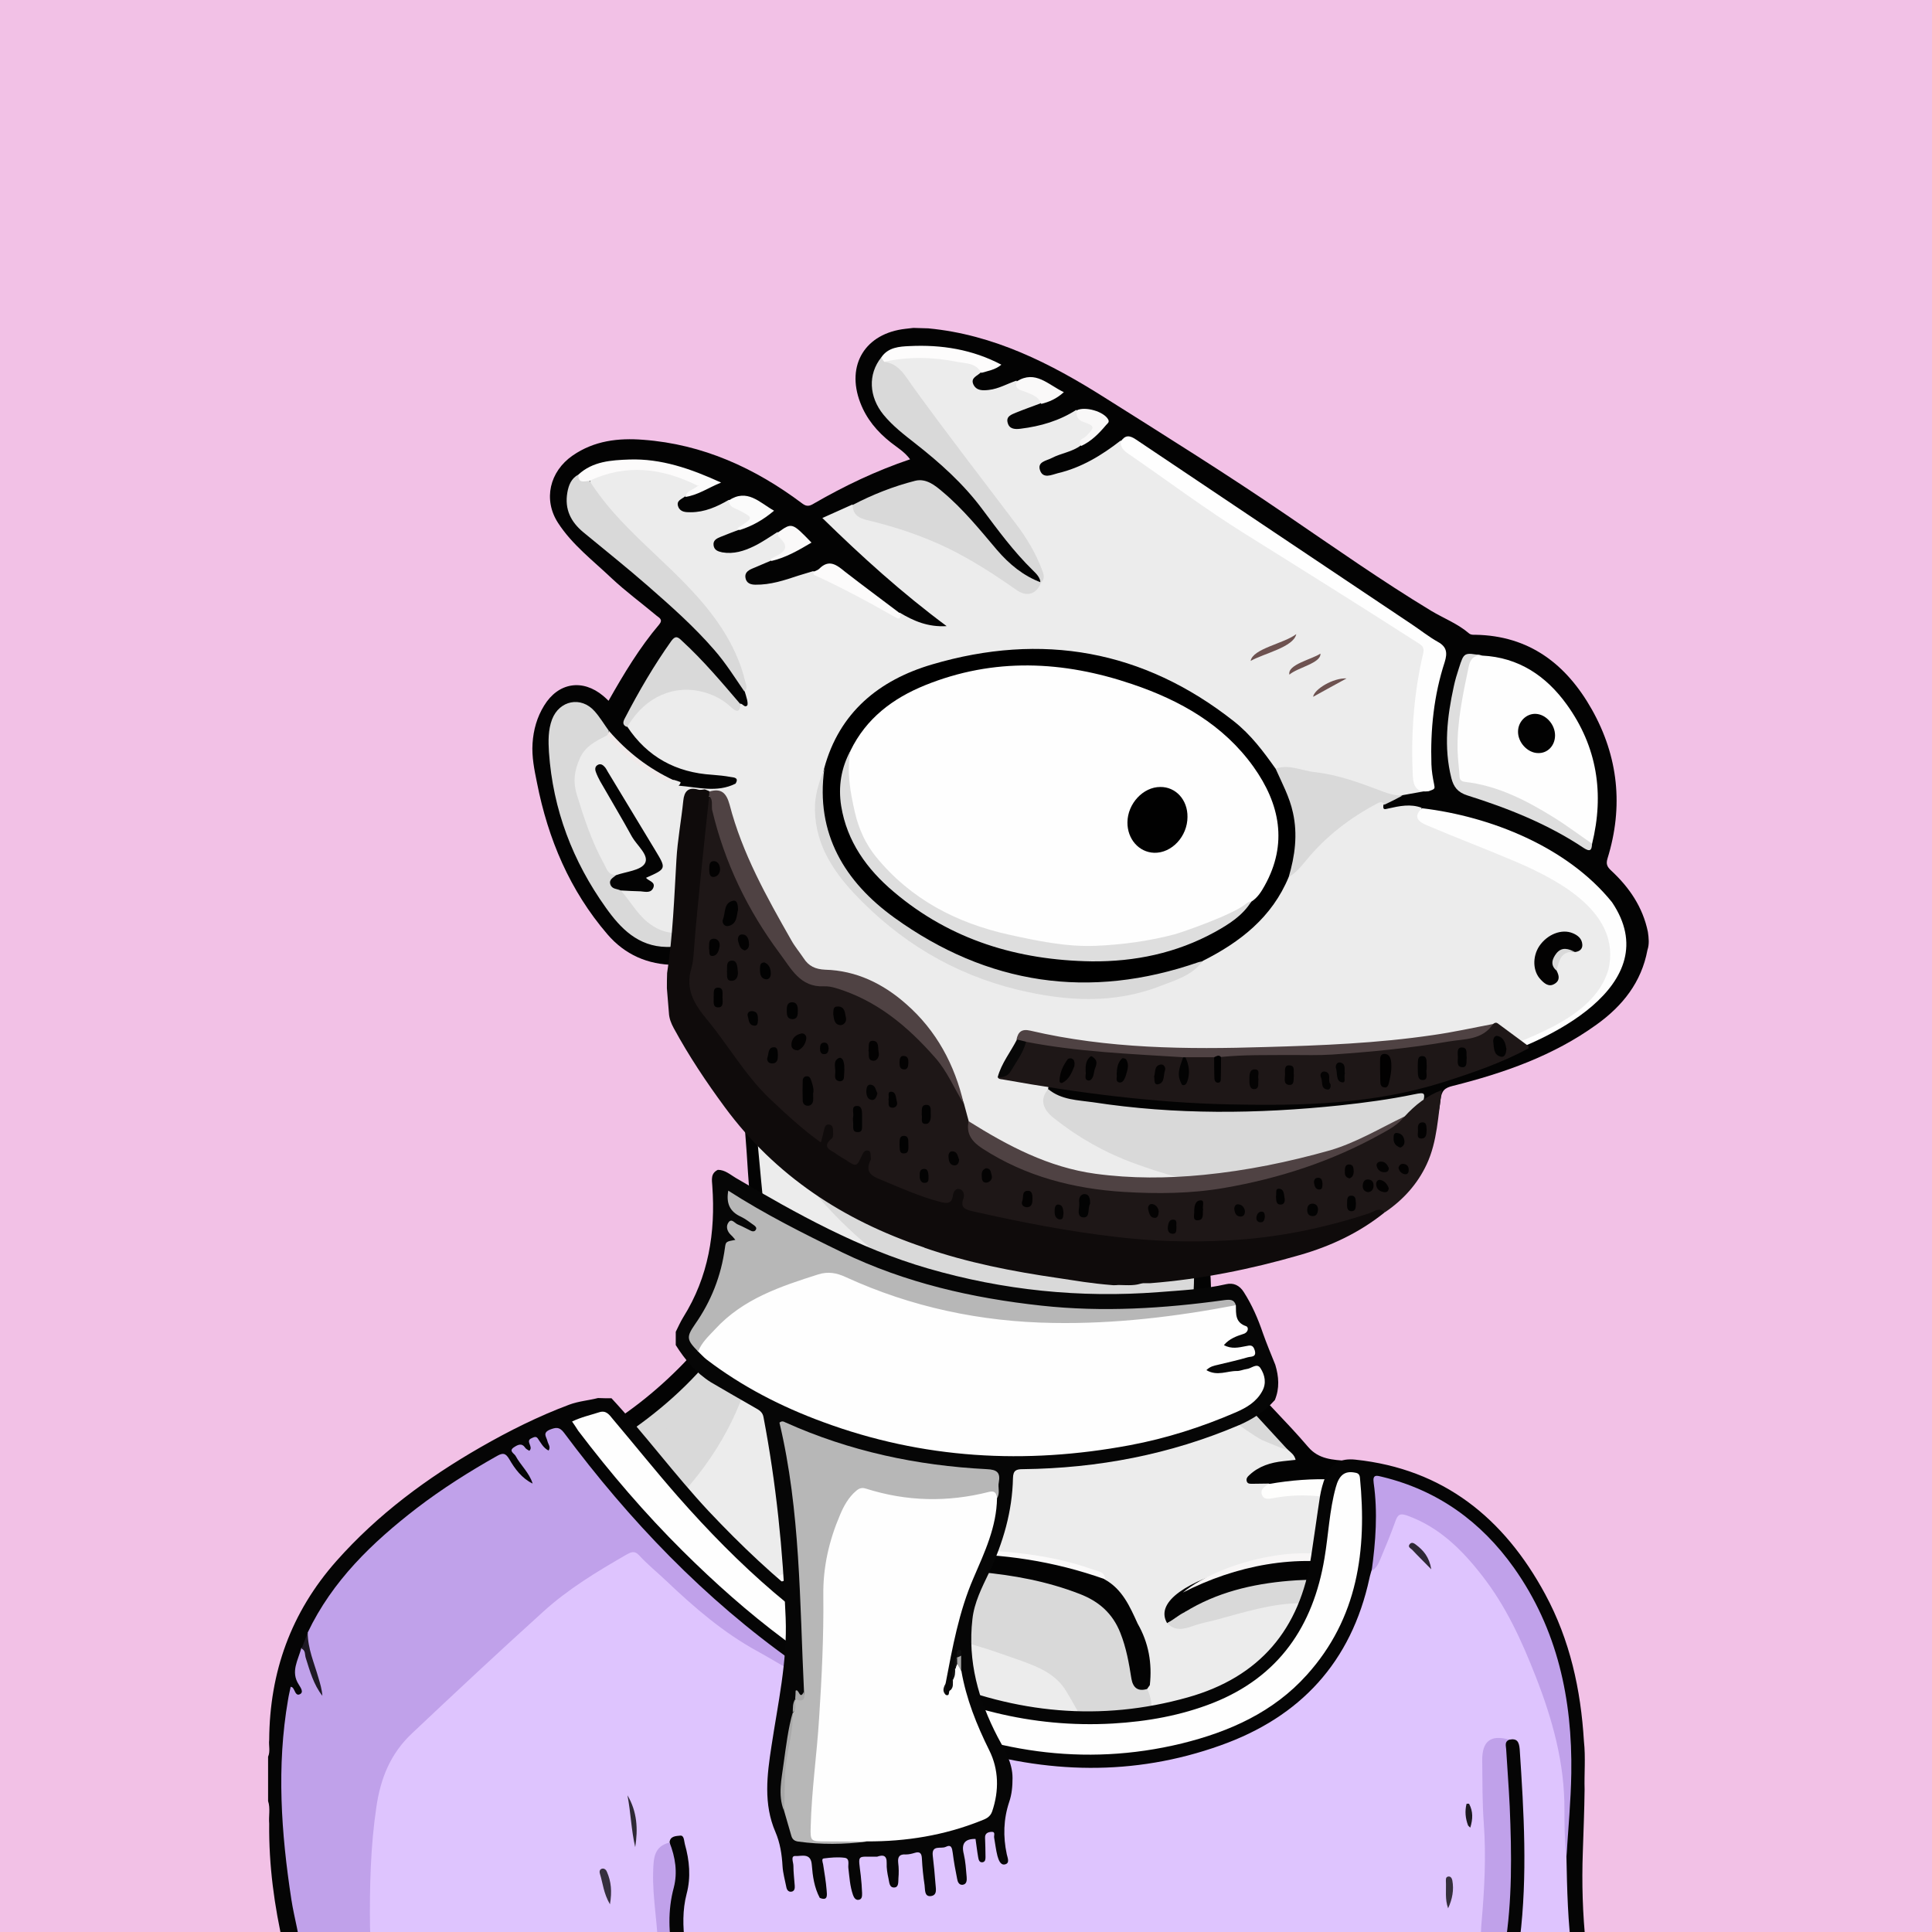 <svg width="872" height="872" viewBox="0 0 872 872" fill="none" xmlns="http://www.w3.org/2000/svg" xmlns:xlink="http://www.w3.org/1999/xlink">
<g id="alpaca">
<g id="background"><rect width="872" height="872" fill="#F2C1E6"/></g>
<svg width="872px" height="872px" viewBox="0 0 872 872" version="1.1" xmlns="http://www.w3.org/2000/svg" xmlns:xlink="http://www.w3.org/1999/xlink">
    <title>mask</title>
    <g id="mask" stroke="none" stroke-width="1" fill="none" fill-rule="evenodd">
        <path d="M672.665,881.5 C623.065,881.5 573.465,881.5 523.865,881.5 C524.265,876 525.165,870.4 523.365,865 C522.565,862.4 522.065,859.4 518.365,859.3 C515.365,859.9 516.365,862.3 516.265,864.1 C516.065,870 516.765,876 513.865,881.5 C449.565,881.5 385.365,881.5 321.065,881.5 C319.265,878.8 320.465,875.9 320.865,873.3 C322.065,865.3 320.965,857.4 319.565,849.6 C318.865,845.8 319.265,842.5 320.765,839 C327.965,822.4 330.465,804.9 328.965,786.9 C328.565,782.1 328.765,777.3 327.765,772.5 C327.065,768.9 325.765,765.5 324.265,762.2 C322.765,759 320.565,757.6 317.165,758.4 C314.465,758.1 313.265,755.6 311.165,754.4 C308.665,752.8 306.565,752.5 305.865,756.2 C305.065,758.5 306.165,760.5 307.065,762.4 C312.165,773.8 316.165,785.6 316.765,798.2 C316.765,806.1 313.565,813.1 310.565,820.1 C306.265,830.1 300.765,839.4 293.665,847.6 C292.565,848.9 290.965,850.1 290.965,852.4 C293.265,852.8 295.165,851.9 297.165,851.2 C298.465,850.7 299.865,849.5 301.065,851.5 C303.465,861.7 303.665,871.8 299.065,881.6 C252.465,881.6 205.865,881.6 159.265,881.6 C161.365,878.1 160.865,874.6 159.465,870.9 C155.565,860 152.765,848.7 153.065,837.2 C153.465,820.4 156.265,803.8 162.265,787.9 C169.265,769.5 182.465,757.7 200.565,751.1 C214.665,746 229.065,741.8 243.965,739.8 C245.765,739.6 248.865,739.9 248.965,737.6 C249.165,734.9 245.865,735.2 243.965,734.6 C236.665,732.6 229.165,732.3 221.765,732.1 C206.665,731.6 191.565,732 176.465,734.1 C170.265,735 169.165,733.2 171.165,727 C177.265,708.5 191.165,697.8 208.365,691.2 C225.265,684.8 242.865,681.8 261.265,684 C269.365,685 277.465,685.4 285.465,686.9 C289.465,687.6 292.965,687 296.065,684.1 C312.665,668.9 325.365,651 333.665,630.1 C336.265,623.5 338.165,616.5 339.765,609.5 C340.265,607.6 339.765,604.5 343.365,604.7 C345.665,607 345.365,609.9 345.365,612.7 C345.265,617.6 345.865,622.3 346.965,627 C347.365,628.7 347.765,630.5 349.665,632.3 C349.865,627 350.565,622.5 350.165,617.9 C346.865,586.7 344.465,555.4 341.465,524.1 C340.765,517.2 339.165,510.3 339.665,503.3 C339.765,501.7 339.565,499.6 341.265,498.9 C343.365,498 344.465,500 345.565,501.4 C360.065,532.3 383.065,555.6 410.465,575.1 C420.665,582.4 430.565,589.9 441.265,596.4 C456.865,605.8 474.065,611 491.165,616.3 C504.665,620.5 518.465,623.6 532.465,625.8 C534.365,626.1 536.465,626.2 538.165,627.5 C540.765,632.9 540.665,638.9 542.465,644.8 C543.965,639.7 540.865,634.3 544.365,629.8 C544.965,629.3 545.765,629.3 546.065,630 C548.665,635.3 553.665,637.7 558.565,640.1 C563.965,642.8 569.065,645.7 573.365,649.9 C575.865,652.4 579.465,652.3 582.265,654.1 C583.665,655.3 585.465,656.5 584.765,658.6 C583.965,660.9 581.665,660.7 579.665,661 C575.965,661.4 572.365,662 569.165,663.8 C567.665,664.7 565.865,665.4 565.465,667.7 C567.765,669.2 570.865,667.6 572.865,669.6 C573.165,670.8 572.265,671.4 571.765,672.2 C570.765,673.9 571.665,674.7 573.365,674.8 C574.065,674.9 574.665,674.7 575.365,674.7 C599.465,671.3 621.665,677.4 642.965,688.2 C652.465,693 661.665,698.3 669.565,705.6 C678.465,713.9 685.365,723.5 689.065,735.2 C691.265,742.1 694.765,748.7 695.065,756.2 C696.865,763.9 695.065,772 697.665,779.6 C698.065,787.1 697.165,794.4 694.365,801.4 C693.765,802.1 693.065,802.3 692.265,802.2 C689.965,800.9 689.965,798.3 689.165,796.3 C687.565,791.9 685.665,787.8 682.065,784.6 C679.865,785.3 678.765,783.8 677.565,782.4 C673.965,778 669.765,774.2 665.665,770.3 C662.865,767.6 659.865,766.6 656.365,769.5 C651.465,773.6 650.165,776.8 652.765,781 C657.565,788.6 661.465,796.7 666.165,804.4 C672.065,814 674.365,824.6 675.965,835.6 C677.865,849.1 676.265,862.4 674.965,875.8 C674.765,877.8 674.365,879.9 672.665,881.5 Z" id="white" fill="#ECECEC" fill-rule="nonzero"></path>
        <path d="M418.965,148.2 C448.565,151 474.165,164 498.665,179.5 C526.265,196.9 553.865,214.1 580.765,232.5 C602.365,247.2 623.665,262.2 645.965,275.7 C651.665,279.1 657.965,281.5 663.065,285.9 C663.965,286.6 664.865,286.5 665.865,286.5 C690.265,286.9 706.965,299.8 718.465,320.2 C730.465,341.5 732.765,364.1 725.565,387.4 C724.765,390 725.365,391.2 727.165,392.9 C735.365,400.5 741.465,409.4 743.765,420.6 C744.165,423.4 744.465,426.1 743.565,428.8 C740.865,443.3 732.365,454 720.665,462.4 C701.165,476.5 678.865,484.3 655.765,490.1 C652.065,491 650.665,492.2 650.165,496.4 C647.365,520.9 632.565,537.3 612.365,549.3 C593.265,560.6 572.365,566.6 550.365,568.6 C546.965,568.9 545.865,569.9 546.165,573.5 C546.565,578.1 546.765,582.8 546.265,587.4 C544.865,600.9 552.465,610.6 560.165,619.8 C569.765,631.3 580.665,641.6 590.365,653 C595.265,658.8 601.665,658.8 607.865,659.4 C653.465,663.7 691.365,699.7 701.465,742.9 C705.365,759.6 705.965,776.5 702.965,793.3 C701.665,800.7 704.865,807 706.065,813.7 C709.765,834.7 712.765,855.7 713.165,877 C713.165,878.5 713.465,880 712.465,881.3 C709.465,881.3 706.465,881.3 703.465,881.3 C702.265,880 701.965,878.4 701.965,876.7 C702.165,859.1 700.865,841.6 700.065,824 C699.465,821.3 701.865,817.5 697.265,816.2 C694.565,818.9 694.165,822.3 693.865,825.8 C692.465,840.2 692.065,854.7 689.665,868.9 C688.965,873.2 689.465,878 685.465,881.2 C683.465,881.2 681.465,881.2 679.465,881.2 C678.365,879.9 678.265,878.5 678.665,877 C680.565,870.1 680.865,862.9 681.565,855.8 C682.765,845.3 682.065,834.9 682.065,824.4 C681.965,813.3 681.165,802.2 680.165,791.1 C679.865,787.8 679.665,784.5 682.465,782 C686.965,787.7 690.465,794 691.665,801.3 C692.065,801.7 692.065,802.7 692.365,802.6 C692.865,802.5 692.965,801.7 693.365,801.3 C695.165,794.1 696.565,786.9 696.365,779.4 C695.765,775 695.365,770.6 695.565,766.2 C695.465,764 695.565,761.8 695.165,759.7 C694.565,756.9 694.665,756.6 694.165,755.1 C692.665,745.9 691.065,740.1 688.465,733.1 C674.765,697.1 648.665,676.1 610.665,669.8 C599.565,668 588.465,669.2 577.465,670.1 C575.865,670.2 574.165,670.9 572.665,669.6 C570.165,669.6 567.765,669.7 565.265,669.7 C564.365,669.7 563.165,669.8 562.765,668.7 C562.265,667.4 563.065,666.5 563.965,665.7 C568.265,661.7 573.565,660.1 579.165,659.5 C580.965,659.3 582.665,659.1 584.765,658.9 C584.265,656.7 582.765,655.7 581.465,654.5 C570.865,646.3 562.965,635.5 553.665,626 C551.865,624.1 550.365,621.9 548.065,620.4 C546.165,623.4 547.065,627 544.865,629.5 C542.965,635.7 545.165,642.2 542.865,648.6 C539.565,642 538.965,634.7 537.565,627.5 C536.865,626.5 536.465,625.4 536.465,624.2 C536.565,612.9 535.665,601.6 537.065,590.3 C537.665,585.5 537.165,580.7 537.465,575.8 C537.665,572.5 536.365,571.5 533.065,571.7 C518.865,572.4 504.865,570.9 490.865,569.2 C468.765,566.5 447.565,560.5 426.765,552.6 C401.265,542.9 377.565,529.9 355.965,513.2 C351.865,510 347.765,506.9 345.065,502.3 C344.065,501 343.065,499.8 340.565,498.8 C343.965,544.8 350.565,590.1 350.965,635.8 C346.165,631.1 344.765,625.3 344.465,619.2 C344.165,614.2 343.565,609.3 343.165,604.4 C340.965,602 342.265,598.8 341.365,596.1 C340.965,591.9 340.465,587.8 340.465,585.7 C322.665,620.6 292.665,644.8 257.465,663.3 C262.465,664 268.065,665.2 273.665,666.6 C279.365,668.3 283.965,671.9 288.765,675.2 C290.065,676.1 291.865,677.3 291.065,679.1 C290.165,680.9 288.165,680.3 286.565,679.8 C281.065,677.9 275.265,676.9 269.665,675.6 C245.265,669.7 221.565,672.1 199.065,682.7 C181.265,691.2 168.765,705.2 162.365,724.2 C160.265,731.1 159.765,739.6 160.965,749 C163.765,747 166.265,744.5 169.665,743.5 C174.365,744.5 175.265,746.3 172.765,750.2 C169.765,754.8 166.065,758.9 163.065,763.4 C153.765,777.5 149.965,793.3 147.765,809.8 C144.765,832 149.665,853 157.165,873.6 C158.065,876 159.965,878.3 158.465,881.1 C155.465,881.1 152.465,881.1 149.465,881.1 C145.165,877.6 144.465,872.3 142.965,867.5 C139.765,857.7 138.365,847.5 138.065,837.2 C138.365,827.9 137.465,818.5 138.565,809.2 C140.265,801 140.865,792.6 143.465,784.5 C145.165,779.1 146.865,773.7 149.665,768.8 C152.465,764 152.565,759.7 151.665,754.3 C147.665,732.2 154.365,712.8 168.765,695.8 C181.865,680.4 198.765,671.3 218.065,666.7 C253.265,658.3 283.365,641.3 308.465,615.4 C316.265,607.3 323.265,598.5 329.665,589.1 C338.665,575.8 340.965,561.5 339.065,545.9 C337.665,534.5 337.365,523 336.365,511.6 C335.465,500 333.865,488.9 326.365,478.9 C317.365,466.7 311.565,452.6 307.865,437.8 C307.365,435.6 306.365,435.5 304.465,435.5 C292.365,435.4 282.065,430.9 274.165,421.7 C257.165,401.9 247.365,378.7 242.365,353.3 C241.165,347.4 239.965,341.6 240.365,335.5 C240.765,329.4 242.365,323.7 245.565,318.5 C251.965,308 262.965,306.3 272.265,314.1 C272.965,314.7 273.765,315.4 274.665,316.3 C281.565,304.1 288.665,292.3 297.565,281.8 C299.365,279.6 297.465,278.8 296.365,277.9 C289.565,272.2 282.465,267 276.065,261 C267.665,253 258.265,245.9 251.865,236 C245.065,225.5 248.065,212.8 258.465,205.6 C268.165,198.9 279.065,197.6 290.365,198.5 C317.265,200.5 340.865,211.3 362.165,227.3 C364.265,228.9 365.665,228.3 367.465,227.2 C381.165,219.3 395.365,212.5 410.765,207.3 C408.265,203.9 404.965,202 402.065,199.7 C395.965,194.9 391.065,189.1 388.265,181.7 C381.765,164.7 390.565,150.4 408.765,148.4 C409.965,148.3 411.065,148.1 412.265,148 C415.765,148.1 414.765,148.1 418.965,148.2 Z" id="white" fill="#030303" fill-rule="nonzero"></path>
        <path d="M342.165,595.7 C342.665,600.1 342.665,601.1 343.065,604.8 C340.065,610.8 339.365,617.4 337.365,623.7 C329.465,648.8 314.665,669.1 295.565,686.7 C292.465,689.5 288.665,689.2 285.165,688.5 C271.965,685.7 258.565,684.1 245.265,685 C222.465,686.5 200.765,691.9 183.665,708.8 C177.665,714.7 174.365,722 171.765,729.8 C170.865,732.4 170.965,733.8 174.665,733.2 C191.765,730.4 209.065,730.1 226.265,730.9 C233.565,731.2 241.165,731.5 248.265,734.3 C249.665,734.9 252.065,734.7 251.765,737 C251.565,739 250.365,740.5 247.865,740.8 C237.965,741.9 228.265,743.9 218.765,746.7 C203.065,751.4 187.465,756 175.565,768.7 C166.165,778.8 162.265,791.1 158.865,803.8 C155.965,814.4 154.765,825.3 154.565,836.2 C154.265,849.2 157.465,861.8 162.065,874 C163.465,877.7 163.565,880.3 159.365,881.7 C159.065,881.7 158.665,881.7 158.365,881.7 C153.465,868.9 149.065,855.9 147.165,842.2 C142.665,810 147.965,780.2 168.565,754 C169.565,752.7 170.665,751.4 171.665,750.1 C174.365,746.9 173.965,745.1 169.465,744.9 C163.665,743.6 161.365,741.3 162.365,736 C163.065,731.9 159.565,728.5 161.265,724.6 C164.665,712.4 171.665,702.3 181.065,694.1 C202.065,675.6 227.265,670.2 254.465,672.4 C266.065,673.3 277.465,675.6 288.365,679.9 C289.065,680.2 289.965,680.1 290.965,679.7 C285.565,675 279.965,670.8 273.265,668.2 C271.665,665.7 273.565,664.7 275.165,663.5 C281.265,658.6 287.965,654.7 294.165,649.9 C307.465,639.8 316.965,626.4 325.965,612.6 C328.765,608.3 330.765,603.5 336.265,601.6 C337.565,601.2 337.965,599.7 338.765,598.6 C339.465,597 339.965,595.1 342.165,595.7 Z" id="white" fill="#D9D9D9" fill-rule="nonzero"></path>
        <path d="M682.665,782.2 C680.465,783.3 681.665,785.1 681.765,786.6 C683.065,821.3 688.165,845.4 677.765,881.5 C676.065,881.5 674.465,881.5 672.765,881.5 C680.465,843.2 673.965,812.7 651.265,781 C645.365,775.7 659.265,760.1 665.965,768.4 C669.865,770.9 678.865,784.4 682.665,782.2 Z" id="white" fill="#D9D9D9" fill-rule="nonzero"></path>
        <path d="M300.165,850.6 C297.665,853.2 294.265,853.4 291.065,854.1 C290.165,854.3 288.965,854.2 288.365,853.2 C287.765,852.1 288.665,851.4 289.265,850.6 C292.265,846.9 295.665,843.3 298.365,839.3 C306.865,826.8 313.665,813.6 315.865,798.5 C315.365,794.1 316.165,789.6 315.665,785.2 C314.665,776.6 311.765,768.8 307.365,761.4 C306.265,759.6 304.765,757.9 305.065,755.5 C305.565,750.9 307.265,749.8 310.865,752.4 C312.865,753.8 314.465,755.8 316.265,757.5 C321.065,760.9 322.665,766.3 324.165,771.5 C328.865,787.7 325.865,803.5 320.265,818.9 C318.365,824.2 315.965,829.4 312.765,834.1 C310.765,837 310.865,839.8 311.765,843.1 C314.765,854.5 313.865,865.8 311.065,877.1 C310.565,878.9 309.865,880.6 308.065,881.5 C305.365,881.5 302.765,881.5 300.065,881.5 C302.065,872.1 303.265,862.7 302.765,853.1 C302.765,851.1 302.665,849.7 300.165,850.6 Z" id="white" fill="#030303" fill-rule="nonzero"></path>
        <path d="M308.065,881.5 C312.665,868 314.465,854.4 309.365,840.6 C308.465,838.2 309.565,836.8 310.665,835.2 C319.865,820.3 324.965,804.3 324.965,786.7 C324.965,776.1 322.165,766.4 316.365,757.6 C321.265,754.5 323.465,757 325.665,761.4 C328.565,767.4 329.365,773.6 330.165,780 C332.265,796.9 329.965,813.3 326.065,829.6 C325.865,830.2 325.865,831 325.565,831.5 C318.265,841.9 321.765,853.2 322.865,864.3 C323.465,870 321.865,875.8 321.065,881.5 C316.765,881.5 312.465,881.5 308.065,881.5 Z" id="white" fill="#D9D9D9" fill-rule="nonzero"></path>
        <path d="M685.665,881.5 C688.965,871.5 689.765,861.1 690.665,850.7 C691.465,841.8 691.965,832.9 692.865,824 C693.265,820.3 693.765,817.9 696.665,815.1 C696.765,815 697.565,814.1 697.665,814.1 C697.665,814.1 697.665,814.1 697.765,814.3 C700.065,817.6 700.665,820.1 700.365,825.1 C697.865,841.3 700.565,857.6 700.165,873.9 C700.065,876.5 700.565,879.3 698.665,881.5 C694.365,881.5 690.065,881.5 685.665,881.5 Z" id="white" fill="#D9D9D9" fill-rule="nonzero"></path>
        <path d="M698.665,881.5 C699.765,861.9 698.865,838.2 699.965,818.3 C704.465,838.2 703.565,860.8 703.665,881.5 C701.965,881.5 700.365,881.5 698.665,881.5 Z" id="white" fill="#FDFCFB" fill-rule="nonzero"></path>
        <path d="M513.865,881.5 C514.565,874.5 514.865,867.4 514.765,860.3 C514.765,859.2 514.065,857.9 515.365,857.1 C516.965,856.2 517.465,858.3 518.665,858.5 C519.465,858.6 520.265,859 520.765,859.6 C524.865,864 525.365,876.3 521.765,881.4 C519.165,881.5 516.565,881.5 513.865,881.5 Z" id="white" fill="#040404" fill-rule="nonzero"></path>
        <path d="M300.165,850.6 C300.865,849.1 301.765,847.8 303.765,846.5 C305.165,858.7 304.765,870.3 300.065,881.4 C299.765,881.4 299.365,881.4 299.065,881.4 C301.165,871.3 302.165,861 300.165,850.6 Z" id="white" fill="#F9F4F3" fill-rule="nonzero"></path>
        <path d="M677.665,881.5 C680.665,863 682.165,844.4 682.865,825.7 C682.865,836.1 682.865,846.5 682.865,856.9 C683.165,865.3 680.765,873.3 679.665,881.6 C679.065,881.5 678.365,881.5 677.665,881.5 Z" id="white" fill="#D9D9D9" fill-rule="nonzero"></path>
        <path d="M521.865,881.5 C523.265,873.5 524.365,865.6 518.765,858.6 C521.665,856.8 522.865,859.6 523.365,861.1 C525.565,867.8 527.865,874.6 523.865,881.6 C523.165,881.5 522.565,881.5 521.865,881.5 Z" id="white" fill="#F9F5F5" fill-rule="nonzero"></path>
        <path d="M345.065,502.7 C362.765,518.2 382.165,531.2 403.365,541.4 C443.365,560.6 485.365,571.3 529.965,570.6 C538.765,570.5 539.165,570.4 538.865,579.5 C538.265,595.6 537.265,611.7 537.665,627.8 C524.165,626.4 510.965,623.4 497.865,619.7 C479.965,614.6 462.065,609.4 445.665,600.5 C428.865,591.4 413.765,579.6 398.765,568 C376.365,550.6 357.965,529.7 345.265,504.1 C345.065,503.7 345.165,503.1 345.065,502.7 Z" id="white" fill="#D9D9D9" fill-rule="nonzero"></path>
        <path d="M517.765,762.3 C519.765,766.1 519.765,770.1 520.165,773.7 C520.865,779.3 521.265,784.9 521.665,790.5 C522.965,806.5 523.165,822.7 522.865,838.8 C522.865,839.3 522.965,839.8 522.865,840.3 C521.965,843.7 522.265,848.7 517.865,849 C514.165,849.2 514.265,844.4 513.465,841.5 C508.865,825.6 503.165,810.1 497.065,794.7 C492.665,783.7 487.265,773.3 481.165,763.2 C476.565,755.6 468.765,752.4 460.965,749.6 C447.365,744.8 433.665,739.8 419.365,738.2 C409.265,737.1 399.065,735.9 388.665,737.3 C379.365,738.6 369.865,739 360.465,739.6 C354.365,739.9 348.265,741.1 342.165,740.8 C334.265,740.4 327.365,737.5 320.865,733.4 C320.365,733.1 320.265,732.3 320.065,731.7 C320.365,729.1 322.665,729 324.465,728.3 C348.865,719.2 373.865,712.4 399.765,709 C428.265,705.3 456.065,707.9 483.565,716.5 C501.565,722.1 508.865,735.2 511.265,752.4 C511.865,756.9 512.865,760.7 517.765,762.3 Z" id="white" fill="#D9D9D9" fill-rule="nonzero"></path>
        <path d="M517.765,762.3 C513.565,763.6 511.365,761.7 510.665,757.7 C509.565,750.7 508.365,743.8 505.665,737 C502.165,728.1 495.865,722.7 487.265,719.4 C472.565,713.7 457.365,710.9 441.765,709.5 C401.565,705.9 363.765,715.8 326.365,729 C324.165,729.8 322.065,730.7 319.965,731.6 C318.865,731.5 317.365,731.8 317.065,730.3 C316.665,728.7 318.165,728 319.265,727.5 C325.165,724.6 331.065,721.8 337.065,719 C340.665,717.1 341.465,717 343.665,715.9 C361.365,708.8 379.765,705 398.565,702.7 C403.865,702.1 409.065,701.2 414.365,700.9 C434.065,699.9 453.765,700.4 473.165,704.4 C479.965,705.8 486.665,707.6 493.265,709.6 C495.365,710.3 497.365,711.1 498.665,712.9 C506.565,717.3 509.965,725.1 513.465,732.8 C518.465,741.5 520.065,750.8 518.965,760.6 C518.565,761.1 518.165,761.7 517.765,762.3 Z" id="white" fill="#030303" fill-rule="nonzero"></path>
        <path d="M572.665,669.8 C612.865,662.8 647.665,672.4 674.265,704.6 C685.165,717.8 691.265,733.8 694.565,750.7 C694.865,752.3 696.665,777.1 695.665,779.1 C694.665,779.1 695.665,768.1 693.765,755.6 C689.565,736.5 683.165,718.8 667.465,705.7 C646.865,688.6 623.365,678.7 596.765,675.5 C589.365,674.6 582.265,674.8 575.065,676.1 C572.765,676.5 570.465,677.1 569.565,674.6 C568.665,672.1 570.865,670.9 572.665,669.8 Z" id="white" fill="#FEFEFD" fill-rule="nonzero"></path>
        <path d="M611.665,706.8 C624.665,713.1 637.665,725.8 618.665,721 C589.365,705.7 554.065,718.3 526.765,732.6 C515.065,712.6 592.465,695.2 611.665,706.8 Z" id="white" fill="#030303" fill-rule="nonzero"></path>
        <path d="M526.765,732.6 C529.665,731.1 531.665,729.1 534.765,727.6 C545.965,723.1 557.165,718.5 569.265,716.4 C586.565,713.4 603.565,713 619.965,720.6 C621.065,721.2 622.065,721.9 623.165,722.5 C621.965,729.5 621.865,729.4 614.165,727.7 C605.465,725.8 596.765,723.7 587.765,723.6 C574.165,723.5 561.365,727.8 548.465,731.2 C545.065,732.1 541.665,732.7 538.365,733.9 C534.265,735.4 530.265,736.3 526.765,732.6 Z" id="white" fill="#D9D9D9" fill-rule="nonzero"></path>
        <path d="M498.765,712.8 C452.365,696.3 405.865,699.2 359.365,711.9 C353.965,713.4 348.565,715.1 343.165,716.7 C342.165,717.2 341.065,717.6 341.165,715.8 C357.065,707.3 374.765,705 392.165,702 C402.065,700.3 412.265,698.7 422.165,699 C446.265,699.6 470.465,700.1 493.565,708.5 C495.865,709.3 498.665,709.4 498.765,712.8 Z" id="white" fill="#FBFAFA" fill-rule="nonzero"></path>
        <path d="M544.965,629.7 C544.965,625.7 545.865,621.9 547.565,617.7 C558.965,630.2 570.265,642.4 581.465,654.6 C576.665,653 575.465,652.4 569.665,650 C561.465,645.5 545.665,633.4 544.965,629.7 Z" id="white" fill="#D9D9D9" fill-rule="nonzero"></path>
        <path d="M611.665,706.8 C585.265,701.1 557.665,706.6 533.865,718.8 C551.865,704 593.865,694.3 611.665,706.8 Z" id="white" fill="#F8F6F6" fill-rule="nonzero"></path>
        <path d="M390.065,600.7 C402.465,612.6 415.765,623.4 431.065,631.6 C431.965,632.1 432.865,632.5 432.965,633.7 C431.965,634 431.065,634 430.065,633.5 C414.965,626.3 401.565,616.8 390.265,604.6 C389.665,603.9 389.265,602.9 388.765,602.1 C388.465,600.8 389.065,600.5 390.065,600.7 Z" id="white" fill="#2F2322" fill-rule="nonzero"></path>
        <path d="M305.065,755.6 C314.365,768.5 319.365,782.5 315.965,798.6 C315.265,794.1 314.765,789.6 313.765,785.1 C312.065,777.7 309.265,770.7 306.365,763.7 C305.265,761.3 302.665,758.7 305.065,755.6 Z" id="white" fill="#F8F2F2" fill-rule="nonzero"></path>
        <path d="M182.065,716.4 C189.465,707 199.165,701.6 211.165,700.7 C211.765,701.8 210.865,702 210.165,702.4 C199.465,704.4 190.365,709.3 183.165,717.6 C182.265,717.8 181.765,717.5 182.065,716.4 Z" id="white" fill="#55403F" fill-rule="nonzero"></path>
        <path d="M475.165,621.6 C484.165,623.2 493.365,623.6 501.965,627.3 C492.765,626.7 483.765,625.1 475.165,621.6 Z" id="white" fill="#705453" fill-rule="nonzero"></path>
        <path d="M189.565,845 C185.265,842.2 181.665,838.8 179.565,834 C183.665,836.9 187.065,840.6 189.565,845 Z" id="white" fill="#826261" fill-rule="nonzero"></path>
        <path d="M526.665,808.7 C526.265,801.2 526.265,793.7 524.165,786.4 C524.265,804.3 527.065,850.1 526.665,808.7 Z" id="white" fill="#D9D9D9" fill-rule="nonzero"></path>
        <path d="M266.065,848.3 C256.765,856.9 271.065,849.6 272.865,843.4 C269.465,844.4 267.765,846.5 266.065,848.3 Z" id="white" fill="#7B5D5B" fill-rule="nonzero"></path>
        <path d="M321.765,415.1 C319.765,414.3 319.165,416 318.065,417 C312.865,422.4 304.165,424.1 296.965,420.6 C288.965,416.7 283.565,410.1 279.765,402.2 C282.465,399.7 285.665,401 288.765,401.1 C291.065,401.2 293.765,401.7 291.665,397.9 C290.165,395.3 292.365,394.8 293.865,393.9 C297.965,391.5 298.365,390.5 295.865,386.5 C288.265,374 280.365,361.7 273.165,349 C272.765,348.3 272.365,347.5 271.165,347.7 C270.365,349.8 271.765,351.5 272.665,353.1 C278.165,363.6 284.465,373.5 290.465,383.7 C293.965,389.5 293.565,390.7 287.265,393.2 C284.165,394.4 281.165,395.8 277.765,396 C274.765,396 273.465,393.8 272.165,391.6 C265.565,380.2 261.165,367.8 258.265,355 C256.065,345.4 262.865,335.4 273.465,331.3 C275.865,331.2 276.765,333.2 278.065,334.6 C284.665,341.8 292.365,347.6 301.365,351.5 C302.265,351.9 303.165,352.4 304.165,352 C305.165,352.3 306.165,352.6 307.165,353 C307.165,353.7 306.765,354.2 306.265,354.6 C314.865,355.3 323.565,357.9 331.965,353.7 C333.665,351 331.265,350.9 329.865,350.7 C327.165,350.2 324.265,349.9 321.565,349.7 C305.165,348.7 292.165,341.7 283.065,327.9 C282.565,326.2 283.565,325 284.365,323.8 C294.265,309 313.465,305.5 328.065,315.8 C329.965,317.1 331.565,319.1 334.165,317.6 C335.265,317.6 336.065,319.5 337.165,318.5 C337.665,318.1 337.365,316.6 337.165,315.7 C336.865,314.4 336.465,313.2 336.065,311.9 C335.565,307.1 334.365,302.4 332.265,298 C327.065,287 320.865,276.6 312.065,267.9 C298.965,254.9 285.965,241.8 272.865,228.7 C269.265,225.1 266.665,221 266.065,215.8 C267.165,214.1 268.865,213.6 270.665,213.1 C284.365,209.1 297.765,209.5 310.865,215.6 C312.565,216.4 315.065,216.8 315.065,219.2 C315.065,221.6 312.465,221.9 310.865,222.8 C310.265,223.1 309.665,223.4 309.265,224 C307.765,225.3 304.965,225.9 306.165,228.8 C307.165,231.2 309.565,231.2 311.765,231.2 C318.065,231.2 323.665,228.7 328.965,225.6 C331.165,227 333.265,228.6 335.665,229.8 C340.565,232.3 340.565,234.3 335.865,237.4 C335.165,237.8 334.265,237.9 334.065,238.9 C331.165,240 328.165,241.1 325.265,242.3 C323.565,243 321.765,243.8 322.065,246.1 C322.365,248.4 324.165,248.9 325.965,249.3 C331.165,250.2 335.865,248.7 340.365,246.5 C344.065,244.7 347.465,242.3 350.965,240.1 C357.365,247.7 357.365,247.7 348.065,253 C345.165,254.2 342.265,255.5 339.365,256.7 C337.565,257.5 336.065,258.6 336.465,260.8 C336.865,263.2 338.765,263.9 340.965,263.9 C347.765,264 354.065,261.9 360.365,259.8 C362.565,259.1 364.765,258.5 366.965,257.8 C379.565,263.1 391.365,270 403.465,276.4 C404.265,276.8 405.165,278.3 406.065,276.5 C412.365,280.3 418.865,283.1 427.265,282.6 C407.065,267.6 389.065,251.3 371.165,233.8 C375.665,231.8 380.265,229.7 384.765,227.7 C388.665,234.4 395.865,234.3 401.965,236 C422.065,241.7 440.065,251.7 457.165,263.3 C463.165,267.4 463.965,267.4 469.665,262.7 L469.565,262.8 C470.665,258.8 468.465,255.6 466.865,252.3 C460.465,239.4 451.265,228.4 442.465,217.1 C434.065,206.3 425.865,195.4 417.965,184.3 C413.965,178.7 409.765,173.4 405.465,168.1 C404.165,166.5 402.465,165.6 400.565,164.9 C399.365,164.5 397.665,163.9 399.565,162.2 C408.865,158.9 418.365,159.7 427.865,161 C431.965,161.6 436.065,161.9 439.865,163.7 C441.665,164.5 443.765,165.2 442.765,168 C441.265,169.7 437.865,170.4 439.365,173.6 C440.765,176.4 443.565,176.3 446.265,176 C450.765,175.5 454.565,173.2 458.765,171.8 C460.565,174.9 463.765,175.8 466.765,177 C469.065,177.9 470.865,179 469.765,182 C466.065,183.4 462.365,184.7 458.665,186.2 C456.565,187.1 453.865,187.9 454.865,191 C455.665,193.8 458.365,193.8 460.665,193.5 C469.665,192.4 478.165,189.9 485.765,185 C487.165,187 488.565,188.9 491.065,189.8 C494.565,191.1 494.365,193.2 492.265,195.8 C490.865,197.6 488.565,198.6 487.865,201 C483.965,204 478.965,204.5 474.765,206.7 C472.265,208 467.965,208.4 469.465,212.4 C470.865,216.2 474.665,214.3 477.365,213.6 C488.065,211.1 497.265,205.5 505.865,198.8 C510.665,205.2 518.065,208.4 524.265,213.1 C550.565,232.9 578.965,249.7 606.965,267 C618.265,274 629.065,281.9 640.465,288.7 C643.165,290.3 644.065,292.4 643.265,295.4 C639.665,309.7 639.165,324.3 638.265,338.9 C637.965,343.2 639.065,347.5 639.165,351.8 C639.265,355.4 642.965,355 644.765,356.8 C640.865,357.5 636.965,358.2 633.065,358.9 C629.165,360.4 625.565,359.2 621.965,357.7 C608.865,352.2 595.065,349.5 581.065,347.6 C579.365,347.4 577.765,347.6 576.065,347.5 C574.465,347.3 573.465,346.1 572.565,344.9 C551.765,316.2 522.465,302.3 488.465,296.3 C468.165,292.7 448.065,293.3 428.165,298.7 C401.965,305.9 380.965,319.3 372.965,347.2 C365.465,365.7 369.565,381.9 382.065,396.8 C394.265,411.2 408.365,423.3 424.965,432.1 C441.865,441.1 460.065,446.2 479.065,448.6 C499.065,451 517.765,447.5 535.465,437.9 C537.665,436.7 539.865,435.5 541.365,433.4 C542.965,431.6 545.065,430.7 547.165,429.6 C561.365,422.2 572.665,411.8 579.465,397 C579.765,396.2 580.265,395.5 580.865,394.9 C588.665,387.9 594.665,379.2 603.165,372.8 C608.665,368.6 614.265,364.8 620.365,361.9 C621.865,361.2 626.565,359.9 624.665,363 C624.665,363.3 624.465,362.8 624.365,363.6 C624.065,365.9 625.465,365.1 626.665,364.9 C631.565,363.8 636.665,362.7 641.665,364.6 C640.365,368.5 642.565,370.5 645.765,371.9 C652.365,374.7 659.165,376.9 665.765,379.6 C678.865,384.9 691.865,390.4 704.165,397.5 C711.165,401.6 716.965,407.2 722.065,413.3 C730.365,423.1 729.465,440.3 720.665,449.7 C713.165,457.8 703.665,462.9 693.865,467.6 C684.965,471.8 675.965,475.6 666.665,478.7 C662.565,479.9 658.565,481.5 654.365,482.4 C635.765,486.8 616.865,489.4 597.965,491.5 C582.965,493.2 567.865,492.8 552.665,492.4 C539.365,492.1 526.165,491.1 512.965,490.1 C504.565,489.5 496.165,488.6 487.765,488.6 C484.465,489.1 481.265,488 478.065,487.8 C475.165,487.6 473.165,488.4 473.065,491.6 C471.165,497.4 473.365,501.2 478.065,504.8 C499.165,520.9 523.165,529.8 549.165,533 C567.165,535.2 584.565,531.4 601.065,523.6 C610.865,518.9 619.965,513.1 628.865,506.9 C630.265,505.9 631.965,503.7 633.565,505.2 C635.365,506.8 633.665,508.9 632.765,510.6 C627.165,521.8 617.865,529.3 607.765,535.8 C588.365,548.4 566.765,554.4 543.965,557.2 C529.065,559 514.465,556.1 499.765,555.5 C487.065,555 474.665,552.7 462.265,550.4 C435.565,545.5 411.765,534 389.665,518.6 C380.265,512 370.965,505.2 362.465,497.5 C349.465,485.8 342.465,470.7 338.965,453.9 C336.865,443.8 333.665,434 332.465,423.7 C331.965,419.7 329.665,417 325.465,416.3 C324.165,416.2 322.865,416 321.765,415.1 Z" id="white" fill="#ECECEC" fill-rule="nonzero"></path>
        <path d="M321.765,415.1 C330.365,414.7 332.665,417 334.165,425.6 C337.065,441.7 340.165,457.9 346.365,473.1 C351.465,485.7 360.565,495.4 371.365,503.5 C384.865,513.7 398.265,524.1 413.465,531.8 C430.365,540.3 447.865,547.1 466.865,550 C478.465,551.8 490.065,553.1 501.765,554.6 C538.465,559.3 573.565,555.3 605.765,535.7 C617.265,528.7 627.165,520 633.265,507.6 C633.565,507.1 633.565,506.4 633.965,505 C624.865,511.3 616.465,517.3 607.265,522.1 C590.165,531.1 572.065,535.7 552.665,534.7 C538.465,534 524.965,529.8 511.765,525 C498.665,520.2 486.465,513.3 475.465,504.5 C470.265,500.4 469.365,495.7 473.165,491.6 C479.065,496.5 486.465,496.5 493.365,497.5 C530.465,503.2 567.565,502.8 604.865,498.9 C616.065,497.7 627.265,496.2 638.365,493.9 C643.265,492.9 643.365,493.2 642.165,498.1 C636.365,520.1 621.665,534.5 602.265,544.7 C580.465,556.2 556.865,560.3 532.565,561 C514.965,561.5 497.165,561 479.865,558.2 C457.565,554.6 435.965,548.1 415.165,538.9 C390.765,528.1 367.765,514.9 347.965,496.6 C334.765,484.4 324.765,470.1 319.265,452.9 C317.165,446.4 314.265,440.2 313.565,433.3 C313.265,430.5 313.665,428.3 315.965,426.8 C320.165,424 322.065,420.1 321.765,415.1 Z" id="white" fill="#D9D9D9" fill-rule="nonzero"></path>
        <path d="M668.965,295.9 C685.465,296.7 697.865,305.1 707.165,318 C720.865,337 724.165,358.2 718.565,380.9 C715.765,382.3 714.265,379.8 712.565,378.5 C700.165,369.1 686.965,361.2 671.965,356.6 C668.965,355.7 665.965,354.6 662.765,354.4 C658.765,354.1 657.765,351.9 657.165,348.3 C654.665,332 658.065,316.2 661.565,300.5 C662.565,296.2 664.665,294.6 668.965,295.9 Z" id="white" fill="#FEFEFE" fill-rule="nonzero"></path>
        <path d="M644.865,357.1 C639.765,357.8 637.965,355.4 637.665,350.4 C636.765,331.6 638.065,313.1 642.365,294.8 C643.065,291.9 641.465,291.1 639.565,289.9 C613.865,273.4 587.965,257.2 562.165,241.1 C544.065,229.8 526.865,216.9 509.265,204.8 C507.265,203.4 505.565,201.9 505.865,199.2 C507.865,196.4 509.665,196.3 512.765,198.4 C554.265,226.3 595.865,254.1 637.365,281.9 C641.265,284.5 644.865,287.4 648.965,289.7 C652.965,291.9 653.365,294.6 652.065,298.8 C647.165,313.8 645.565,329.3 646.065,345 C646.165,348 646.665,351 647.265,353.9 C647.665,356 647.765,356.1 644.865,357.1 Z" id="white" fill="#FEFEFE" fill-rule="nonzero"></path>
        <path d="M280.165,401.9 C284.365,406.5 287.265,412.1 292.265,416.2 C299.865,422.3 307.565,422.4 315.865,418.1 C316.565,417.7 317.365,417.4 318.065,417 C316.065,423.6 309.065,427.6 300.865,427.4 C287.965,427.2 280.065,419 273.465,409.7 C258.465,388.7 249.565,365.4 247.765,339.5 C247.465,334.5 247.365,329.5 249.165,324.7 C252.465,316.1 262.265,314.1 268.365,321 C270.765,323.7 272.665,326.9 274.765,329.8 C274.565,330.5 274.865,331.4 273.965,331.9 C268.965,334.5 263.965,336.8 261.565,342.6 C259.265,347.9 258.565,352.8 260.265,358.4 C263.565,369.2 267.065,379.9 272.565,389.8 C273.765,392 274.465,395 277.965,394.9 C276.565,398 277.965,400.1 280.165,401.9 Z" id="white" fill="#D9D9D9" fill-rule="nonzero"></path>
        <path d="M266.065,217 C279.165,237.7 299.365,251.8 315.265,269.9 C324.965,280.9 332.865,293.1 336.365,307.6 C336.765,309.2 337.565,310.8 335.965,312.1 C331.565,305.7 327.465,299.1 322.265,293.2 C313.165,282.7 302.865,273.6 292.465,264.5 C282.965,256.2 273.065,248.3 263.365,240.3 C257.665,235.6 254.765,229.9 256.065,222.3 C256.665,218.9 257.865,215.9 261.065,214.2 C262.565,215.4 264.565,215.8 266.065,217 Z" id="white" fill="#D9D9D9" fill-rule="nonzero"></path>
        <path d="M469.865,262.9 C467.865,268.3 463.365,269.6 458.665,266.2 C448.665,259.2 438.365,252.5 427.365,247.2 C416.265,241.9 404.765,238 392.765,235.1 C388.765,234.2 384.865,233.1 384.865,227.9 C393.865,223.2 403.265,219.5 413.065,217 C417.965,215.8 421.965,219 425.465,222 C434.665,229.7 442.265,239.1 449.965,248.2 C455.565,254.7 461.865,259.9 469.865,262.9 Z" id="white" fill="#D9D9D9" fill-rule="nonzero"></path>
        <path d="M398.965,163.3 C405.565,164 408.465,169.5 411.665,174 C426.965,195.2 442.965,215.8 458.665,236.6 C463.365,242.8 467.365,249.5 470.165,256.8 C470.965,258.9 471.965,261.2 469.665,263.1 C469.465,260.5 467.665,258.9 466.065,257.3 C457.465,248.9 450.365,239.2 443.265,229.7 C434.765,218.3 424.265,208.9 413.165,200.2 C408.065,196.2 402.965,192.3 398.765,187.2 C392.165,179.1 391.665,168.9 397.765,161.3 C398.765,161.6 398.965,162.3 398.965,163.3 Z" id="white" fill="#D9D9D9" fill-rule="nonzero"></path>
        <path d="M624.865,363.2 C624.165,361.9 623.165,361.8 621.865,362.5 C609.365,369.1 598.465,377.4 589.465,388.4 C587.165,391.2 584.865,394 581.565,395.9 C580.165,394 580.965,392 581.465,390.2 C584.965,378.1 582.965,366.6 577.865,355.3 C576.665,352.7 574.365,350.3 575.565,347 C581.765,344.7 587.465,347.9 593.465,348.5 C604.165,349.7 614.265,353.5 624.265,357.3 C627.065,358.4 629.965,359.1 632.965,359.1 C630.365,360.5 627.665,361.9 624.865,363.2 Z" id="white" fill="#D9D9D9" fill-rule="nonzero"></path>
        <path d="M342.165,595.7 C339.065,602.3 334.665,607.1 329.665,613.1 C323.665,620.1 320.665,623.1 315.465,629.1 C307.165,638.8 298.765,647.8 288.465,655.1 C283.765,658.4 279.065,661.7 274.265,664.9 C272.965,665.7 273.265,666.8 273.065,667.9 C266.665,666.7 260.365,665.6 253.165,664.3 C290.565,645.6 321.565,620.6 340.765,582.5 C341.965,587 342.165,591.3 342.165,595.7 Z" id="white" fill="#D9D9D9" fill-rule="nonzero"></path>
        <path d="M334.165,317.8 C334.065,322.6 331.465,320.6 329.865,319.1 C326.965,316.4 323.765,314.5 320.165,313.2 C307.165,308.4 293.665,312.9 285.265,324.8 C284.465,325.9 283.765,327 282.965,328.1 C280.665,327.2 281.265,325.6 282.065,324.1 C288.365,312 295.165,300.3 303.065,289.2 C304.865,286.8 305.965,287.4 307.865,289.3 C317.465,298.1 325.765,308 334.165,317.8 Z" id="white" fill="#D9D9D9" fill-rule="nonzero"></path>
        <path d="M668.965,295.9 C665.165,295.6 663.565,297.5 662.865,301 C660.265,313.5 657.565,325.9 657.865,338.7 C657.965,342.7 658.565,346.6 658.765,350.5 C658.865,352.2 659.765,352.7 661.265,352.9 C675.965,354.6 688.765,361.2 701.065,368.8 C707.065,372.5 712.765,376.8 718.565,380.8 C718.465,383.8 717.665,384.6 714.765,382.7 C698.565,371.9 680.665,364.8 662.265,359 C657.865,357.6 656.065,355.1 655.065,351.2 C651.565,337.3 653.165,323.5 656.165,309.8 C656.765,307 657.565,304.3 658.465,301.6 C660.765,294.4 660.765,294.4 668.965,295.9 Z" id="white" fill="#DEDEDE" fill-rule="nonzero"></path>
        <path d="M266.065,217 C263.765,217.2 260.865,218.4 261.065,214.2 C267.565,208.2 275.865,207.7 283.965,207.4 C298.365,206.9 311.665,211.5 325.465,217.8 C319.565,220.2 314.965,223.5 309.265,224.3 C309.865,221.5 312.765,221.1 315.065,219.3 C298.665,211.1 282.565,209.3 266.065,217 Z" id="white" fill="#FCFBFB" fill-rule="nonzero"></path>
        <path d="M398.965,163.3 C398.565,162.6 398.165,162 397.765,161.3 C400.865,156.7 405.965,156.4 410.565,156.2 C424.965,155.5 438.865,157.7 451.965,164.6 C449.265,166.9 445.965,167.4 442.865,168.3 C440.565,163.7 435.865,164.1 431.865,163.3 C420.965,161.1 409.965,160.9 398.965,163.3 Z" id="white" fill="#FDFCFC" fill-rule="nonzero"></path>
        <path d="M406.165,276.8 C406.365,278.2 406.665,280 404.465,278.8 C392.365,271.9 380.165,265.3 367.465,259.5 C367.165,259.4 367.165,258.6 367.065,258.1 C367.965,257.7 368.965,257.4 369.665,256.8 C374.165,252.2 377.565,254.9 381.465,258.1 C389.565,264.4 397.865,270.5 406.165,276.8 Z" id="white" fill="#FCFBFB" fill-rule="nonzero"></path>
        <path d="M333.965,239.2 C331.865,238.6 333.265,238.2 334.065,237.6 C340.065,233.7 340.065,233.7 333.565,230.3 C331.565,229.3 329.065,228.8 328.865,225.9 C337.265,220.3 342.765,226.8 349.365,230.5 C344.565,234.6 339.565,237.4 333.965,239.2 Z" id="white" fill="#FBFBFB" fill-rule="nonzero"></path>
        <path d="M469.965,182.3 C468.765,178.9 465.765,178.1 462.965,176.9 C461.065,176.1 457.565,175.9 458.965,172.1 C467.365,166.9 472.965,173.6 480.165,177 C476.865,180 473.565,181.4 469.965,182.3 Z" id="white" fill="#FAF9F9" fill-rule="nonzero"></path>
        <path d="M348.165,253.2 C347.865,252.7 347.665,252.3 348.365,252 C352.665,249.8 357.765,247.8 351.365,242.2 C350.965,241.9 351.265,240.9 351.165,240.3 C357.465,235.8 357.465,235.8 366.265,244.9 C360.365,248.4 354.665,251.7 348.165,253.2 Z" id="white" fill="#FAF9F9" fill-rule="nonzero"></path>
        <path d="M161.165,724.3 C161.465,726.2 160.965,728.3 163.065,729.6 C164.065,730.2 164.565,731.2 164.165,732.1 C161.765,738.1 163.965,742 169.465,744.7 C166.365,747.1 163.265,749.5 159.665,752.4 C158.365,742.7 157.965,733.4 161.165,724.3 Z" id="white" fill="#D9D9D9" fill-rule="nonzero"></path>
        <path d="M487.965,201.3 C485.965,198.5 488.965,198.1 490.165,196.9 C494.165,192.9 494.265,192.3 489.165,190.5 C486.265,189.5 485.665,187.8 485.965,185.2 C489.765,183.3 498.165,185.7 500.165,189.3 C500.865,190.6 499.865,191.1 499.265,191.8 C496.065,195.6 492.565,199.2 487.965,201.3 Z" id="white" fill="#F9F8F8" fill-rule="nonzero"></path>
        <path d="M274.065,332 C274.365,331.3 274.565,330.6 274.865,329.9 C283.065,339.4 292.765,346.9 304.165,352.2 C298.365,353.7 294.765,349.4 290.565,346.9 C284.265,342.9 278.965,337.7 274.065,332 Z" id="white" fill="#F0EAEA" fill-rule="nonzero"></path>
        <path d="M727.565,407.2 C707.465,382.3 672.865,368.5 641.865,364.8 C638.565,367.7 638.865,370.3 643.565,372.3 C657.165,378.1 670.965,383.3 684.565,389.1 C703.965,397.5 731.865,412.2 725.965,437.6 C719.165,460.8 686.765,469.1 666.765,477.9 L666.765,477.9 C663.065,479.2 660.765,479.8 655.765,481 C650.765,482.2 604.765,490 575.665,490.9 C546.365,491.8 517.065,485.8 487.965,488.6 C547.865,496.9 610.865,497.8 668.865,478.8 C698.365,470.8 752.765,444.5 727.565,407.2 Z" id="white" fill="#FEFEFE" fill-rule="nonzero"></path>
        <path d="M619.965,720.6 C613.265,719.6 606.865,717.4 600.065,716.4 C590.265,715 580.665,715.8 570.965,717.5 C559.965,719.4 549.465,722.9 539.165,727 C537.665,727.6 536.265,727.7 534.765,727.6 C549.165,718.7 565.165,714.9 581.865,713.5 C591.465,712.7 601.065,712.8 610.465,715.6 C613.865,716.7 617.465,717.6 619.965,720.6 Z" id="white" fill="#D9D9D9" fill-rule="nonzero"></path>
        <path d="M575.765,347 C578.665,353.5 582.065,359.8 583.565,366.8 C585.765,376.7 584.465,386.3 581.665,395.8 C574.165,414 559.765,425.2 542.865,433.7 C540.665,435.6 538.065,436.7 535.365,437.6 C506.965,447 478.465,446.3 449.865,438.4 C428.865,432.6 409.865,422.9 393.865,407.9 C380.365,395.2 371.865,379.7 369.765,361 C369.265,356.1 370.965,351.6 371.965,346.9 C378.765,321.5 396.865,306.9 420.665,299.9 C470.165,285.3 516.065,293.3 556.965,325.6 C564.565,331.6 570.265,339.2 575.765,347 Z" id="white" fill="#000000" fill-rule="nonzero"></path>
        <path d="M372.065,347 C367.965,376.3 381.365,398.1 403.665,414.2 C445.565,444.4 491.665,451.4 540.865,434.3 C541.465,434.1 542.165,434 542.765,433.9 C537.965,440.3 530.565,442.4 523.765,445 C502.565,453.3 480.965,451.9 459.265,446.7 C430.165,439.6 405.765,424.8 385.365,403.1 C374.765,391.7 367.165,379.1 367.865,362.8 C368.265,357.1 370.065,352 372.065,347 Z" id="white" fill="#D9D9D9" fill-rule="nonzero"></path>
        <path d="M280.165,401.9 C278.465,401.1 276.165,401.4 275.465,399.1 C274.765,396.9 276.865,396.1 278.065,395 C282.565,393.4 289.165,392.9 291.065,389.7 C293.165,386.1 287.565,381.7 285.265,377.7 C280.665,369.3 275.665,361 270.865,352.6 C270.165,351.3 269.465,349.9 268.965,348.5 C268.465,347.2 268.465,345.8 270.065,345.1 C271.365,344.6 272.265,345.4 273.065,346.3 C273.565,346.9 273.965,347.7 274.365,348.4 C281.465,360.2 288.665,372 295.765,383.8 C300.765,392.1 300.865,392.1 291.565,396.2 C292.765,397.7 295.965,398 294.865,400.7 C293.765,403.2 291.365,402.5 289.165,402.3 C286.165,402.2 283.165,402.1 280.165,401.9 Z" id="white" fill="#030303" fill-rule="nonzero"></path>
        <path d="M702.565,438.1 C703.765,440.4 704.165,442.6 701.565,444.1 C699.065,445.6 697.065,443.9 695.465,442.2 C691.765,438.5 691.565,431.8 694.765,427 C698.365,421.7 704.865,419.1 709.865,421.2 C712.065,422.1 713.965,423.6 714.165,426.2 C714.365,428.3 712.965,429.5 710.765,429.7 C703.665,428.6 701.165,431.1 702.565,438.1 Z" id="white" fill="#030202" fill-rule="nonzero"></path>
        <path d="M358.765,445 C352.865,438.4 347.265,431.7 343.865,423.4 C344.365,423.1 344.865,422.7 345.365,422.4 C350.365,429.5 355.265,436.7 360.265,443.8 C359.765,444.3 359.265,444.7 358.765,445 Z" id="white" fill="#463D3C" fill-rule="nonzero"></path>
        <path d="M360.965,464 C354.465,457.5 347.765,451.3 343.965,442.7 C349.865,449.6 356.665,455.6 362.265,462.8 C362.365,463.8 361.965,464.2 360.965,464 Z" id="white" fill="#574848" fill-rule="nonzero"></path>
        <path d="M585.065,286.2 C579.465,290.5 565.465,292.7 564.465,298.3 C570.465,294.9 583.865,292.1 585.065,286.2 Z" id="white" fill="#6D5250" fill-rule="nonzero"></path>
        <path d="M592.665,314.5 C597.765,311.7 602.765,308.9 607.765,306.2 C601.665,305.9 593.165,311.1 592.665,314.5 Z" id="white" fill="#6D5250" fill-rule="nonzero"></path>
        <path d="M595.965,295 C592.165,297.6 580.965,299.9 581.965,304.5 C585.565,301.3 596.365,299.3 595.965,295 Z" id="white" fill="#6D5250" fill-rule="nonzero"></path>
        <path d="M702.565,438.1 C699.565,435.6 700.565,432.8 702.465,430.3 C704.965,427.2 707.965,428.2 710.865,429.7 C704.465,429 703.665,433.7 702.565,438.1 Z" id="white" fill="#D9D9D9" fill-rule="nonzero"></path>
        <path d="M701.865,331.9 C701.865,336.5 698.565,340 694.265,339.9 C689.465,339.9 684.965,335 685.165,330 C685.265,325.6 688.965,322 693.165,322.2 C697.765,322.4 701.865,327 701.865,331.9 Z" id="white" fill="#020202" fill-rule="nonzero"></path>
        <path d="M383.865,338.8 C390.965,324.2 402.965,315.2 417.465,309.3 C448.565,296.7 479.865,298.2 511.065,308.8 C532.665,316.1 552.165,327.1 565.765,346.1 C577.665,362.8 581.365,380.8 570.765,399.8 C569.265,402.5 567.565,405.2 564.865,406.9 C556.265,415.3 546.165,420.3 534.165,422.3 C526.265,423.6 518.465,425.2 510.665,426.7 C488.865,430.6 467.965,426.7 447.165,420.9 C435.565,417.7 424.265,413.5 414.565,406.2 C402.965,397.4 391.765,388 386.765,373.7 C382.965,362.4 379.465,350.9 383.865,338.8 Z" id="white" fill="#FEFEFE" fill-rule="nonzero"></path>
        <path d="M383.865,338.8 C382.065,348.3 383.765,357.5 385.865,366.7 C387.565,374.1 390.665,380.9 395.365,386.7 C411.065,405.9 431.665,416.6 455.565,421.9 C468.365,424.7 481.165,427.4 494.365,426.9 C506.465,426.4 518.365,424.8 530.165,421.7 C533.465,420.8 555.165,413.3 561.765,408.4 C562.665,407.7 563.565,406.9 564.765,406.9 C560.865,413.3 554.565,417.2 548.265,420.7 C530.965,430.2 512.165,434.1 492.665,433.9 C459.465,433.4 429.065,424.3 403.365,402.5 C391.265,392.3 382.265,379.8 379.665,363.8 C378.265,355 379.665,346.6 383.865,338.8 Z" id="white" fill="#DEDEDE" fill-rule="nonzero"></path>
        <path d="M535.965,368.7 C535.965,377.5 528.865,385.1 520.965,384.9 C514.065,384.7 508.765,378.7 508.865,371.1 C508.965,362.7 515.965,355.2 523.665,355.2 C530.665,355.1 536.065,361 535.965,368.7 Z" id="white" fill="#010101" fill-rule="nonzero"></path>
    </g>
</svg>
<svg width="872px" height="872px" viewBox="0 0 872 872" version="1.1" xmlns="http://www.w3.org/2000/svg" xmlns:xlink="http://www.w3.org/1999/xlink">
    <title>mask</title>
    <g id="mask" stroke="none" stroke-width="1" fill="none" fill-rule="evenodd">
        <path d="M276,631.1 C291.2,647.5 304.5,665.6 319.8,682 C349.1,713.1 381.3,740.4 421.1,757.4 C458.4,773.3 496.7,777.2 536.1,766.1 C568.5,757 586.8,735.4 591.8,702.3 C593.2,693.3 594.4,684.2 595.8,675.2 C596.3,672.3 597.1,669.3 598.2,666.6 C600.8,660.5 605,658.1 611.7,658.8 C651.6,663 678.9,685.3 697.4,719.5 C708.6,740.2 713.5,762.6 714.9,785.9 C715.7,793.2 715,800.4 715.2,807.7 C715.1,817.1 714.7,826.5 714.4,835.9 C713.9,849.9 714.3,863.9 715.8,877.9 C715.8,879.6 715.8,881.2 715.8,882.9 C713.4,883.8 711,885.8 708.7,882.7 C706.9,879 706.9,874.9 706.8,871 C706.5,860.3 704.3,849.6 705.6,838.8 C705.9,837.3 706.4,835.9 706.4,834.4 C706.9,817.3 708.5,800.1 707.2,783.1 C704.9,751.9 695.7,723.1 674.5,699.1 C661.7,684.6 646.2,674.5 627.7,669.1 C621.8,667.4 621.5,667.7 621.9,673.8 C622.7,685.6 622.2,697.4 620.2,709.1 C612.8,748 590.4,774.4 553.5,788.5 C530.6,797.2 506.8,800.6 482.4,799.3 C455.4,797.8 429.6,790.8 405.1,779.2 C394.9,774.4 384.7,769.4 375.1,763.3 C359.6,753.5 344.8,742.7 330.8,730.9 C313.4,716.2 297,700.3 282.1,683 C272.5,671.9 263.1,660.7 254.4,648.9 C253.2,647.3 252,645.4 249.6,646.4 C247.2,647.3 247.8,649.2 248.3,651.1 C248.6,652.5 249.4,654.3 247.7,655.1 C246.1,655.8 245,654.2 243.9,653.2 C243.1,652.5 242.4,651.4 240.7,651.1 C240.8,655 239.6,657 235.6,654.4 C235,654 234.3,654 233.8,654.6 C233,655.5 233.4,656.5 234,657.3 C236.1,660.3 238.4,663.2 240.2,666.4 C240.8,667.5 241.9,668.9 240.8,670 C239.4,671.4 238,670 236.9,669 C234.1,666.6 231.6,663.9 229.7,660.8 C228.1,658.1 226.1,657.8 223.4,659.3 C205.8,669.5 189,680.7 173.7,694.4 C159.8,706.9 148,720.9 139.9,737.8 C139.2,740.4 138.1,742.9 137.1,745.4 C135.1,750.6 133.8,755.8 136.4,761.3 C137.1,762.9 137.3,765.5 134.5,765.3 C131.2,765 131.5,767 131.1,768.9 C128.3,785 127.7,801.3 128.6,817.6 C129.5,833.5 131.3,849.4 134.3,865.1 C135,869 136.1,872.9 136.7,876.8 C137.1,878.9 137.6,881.1 136.2,883.1 C130.3,885 129.3,884.5 128,878.5 C123.8,860.3 121.3,841.9 121.5,823.1 C121.2,819.7 122.1,816.2 121,812.9 C121,806.2 121,799.6 121,792.9 C122.1,790.4 121.2,787.8 121.5,785.3 C121.7,754.7 131.3,727.8 151.8,704.6 C170.5,683.5 192.7,667.1 216.9,653.2 C229.8,645.8 243,639.2 256.9,634 C261.2,632.4 265.6,632.1 269.9,631 C272,631.1 274,631.1 276,631.1 Z" id="sweater" fill="#050505" fill-rule="nonzero"></path>
        <path d="M304,884.9 C303.9,884.3 303.9,883.6 303.8,883 C299.7,875.3 299.6,866.9 301.4,858.8 C303.6,849.6 303.7,840.8 301.3,831.8 C301.7,828.7 303.9,827.6 306.5,827.5 C309.2,827.4 309.8,829.9 310.4,831.9 C312.4,838.8 313.3,845.9 311.7,853 C309.8,861.3 309.1,869.7 310.8,878.1 C311.2,880.1 311.4,882.1 309.8,883.7 C308.5,883.9 307,883.7 306,884.8 C305.3,884.9 304.7,884.9 304,884.9 Z" id="sweater" fill="#050505" fill-rule="nonzero"></path>
        <path d="M309.8,883.7 C310.5,881.3 309.4,879.1 309.1,876.9 C308.2,869.5 308,862.1 309.9,854.8 C311.9,847.3 311.2,839.7 309.1,832.3 C308.7,830.8 308.8,828.3 307,828.5 C305.3,828.7 302.4,828.6 302.2,831.6 C302.3,832.1 302.5,832.7 302,833 C296.3,836 296.4,841.2 296.4,846.6 C296.3,855 297.2,863.4 298.1,871.8 C298.5,875.5 299.4,879.4 297,882.8 C254,882.8 211,882.8 167.9,882.8 C166,879.2 165.9,875.1 165.8,871.2 C165.3,849.6 165.9,828 170.3,806.6 C172.1,797.8 176.1,790.7 182.2,784.6 C197.2,769.5 213,755.2 228.7,740.8 C237.9,732.4 247,723.9 257,716.4 C264.8,710.6 273.3,706.1 281.5,700.9 C285.2,698.6 287.9,699.6 290.7,702.4 C299.8,711.4 309.4,720 319.1,728.2 C332.2,739.2 347.3,747 362.2,755.2 C366.4,757.5 370.7,759.8 375.1,761.8 C393.6,772.3 412.4,782 432.8,788.3 C472.2,800.6 511.6,801.8 550.8,787.8 C586.9,775 609.9,750.2 618.1,712.3 C618.3,711.2 618.7,710.1 619,708.9 C622.5,701.7 625.5,694.3 628.3,686.8 C630.2,681.7 631.4,681.3 636.6,683.1 C648.4,687.3 657.6,695 665.5,704.5 C675.5,716.5 683.6,729.5 689.5,744 C695.7,759.3 702.1,774.5 705.1,790.8 C708,806.4 707.4,822.2 707,838 C707.3,852.9 707.6,867.8 709.7,882.7 C701.4,882.7 693,882.6 684.7,882.6 C683.4,881 683.8,879.1 684.1,877.3 C686.2,861.1 686.6,844.9 686.4,828.6 C686.2,816 685,803.4 684.3,790.8 C684.2,788.4 683.3,786.6 680.7,786.2 C673.3,785.1 670.9,787.2 670.4,794.9 C669.6,808.7 671.4,822.4 671.4,836.1 C671.5,849.9 670.2,863.6 669.2,877.3 C669.1,879.4 668.5,881.2 666.9,882.6 C664.7,882.6 662.6,882.7 660.4,882.7 C546,882.7 431.5,882.7 317.1,882.7 C314.7,882.9 312.2,882.7 309.8,883.7 Z" id="sweater" fill="#DEC4FE" fill-rule="nonzero"></path>
        <path d="M375.2,761.9 C363.1,758.4 352.8,751.3 341.9,745.3 C326.5,736.9 313.3,725.5 300.7,713.5 C296.6,709.6 292.2,706.1 288.4,701.9 C286.3,699.7 284.7,700.6 282.7,701.7 C269.5,709.3 256.4,717.2 245.1,727.5 C225.2,745.5 205.5,763.9 186,782.3 C176.2,791.5 171.8,802.6 169.9,815.4 C167.2,833.5 166.8,851.7 167,869.9 C167,874.2 168.7,878.4 168,882.7 C157.3,882.7 146.6,882.7 135.9,882.7 C135.4,874.1 132.8,865.8 131.5,857.3 C126.9,827.3 124.8,797.3 130,767.2 C130.3,765.2 130.8,763.3 131.2,761.3 C131.6,761.5 131.9,761.5 132.1,761.7 C133.1,762.8 133.4,765.6 135.3,764.7 C137.3,763.8 135.6,761.6 134.9,760.4 C131,754.5 134.6,749.3 136,743.8 C138.7,743.9 138.8,746.2 139.3,748 C140.8,752.7 142.2,757.5 143.9,761.4 C141.7,753.8 137.1,746 138.9,736.8 C150,713.5 168,696.2 188.1,680.7 C199.6,671.9 211.8,664.2 224.4,657.1 C227.1,655.6 228.2,655.9 229.8,658.5 C232.4,663 235.5,667.2 240.4,669.6 C238.9,664.7 235,661.4 232.7,657.1 C232.1,656 229.4,654.9 232,653.2 C233.7,652.1 235.5,651.1 237.1,653.5 C237.5,654.1 238.3,654.4 238.9,654.8 C241,653 236.8,650.4 240,649.1 C240.9,648.7 241.9,648.1 242.7,649.2 C244.1,651.2 245.2,653.5 247.6,654.7 C248.7,653.1 247.4,651.8 247.1,650.5 C246.7,648.6 244.7,646.8 248.1,645.3 C250.9,644.2 252.5,643.9 254.6,646.7 C284.1,686.3 317.9,721.6 358.3,750.2 C363.9,754.3 369.6,758 375.2,761.9 Z" id="sweater" fill="#C0A1EA" fill-rule="nonzero"></path>
        <path d="M258.2,641.6 C262.3,639.6 266.5,638.7 270.5,637.4 C273.7,636.4 275.1,638.7 276.6,640.5 C286.5,652.2 296,664.1 306.1,675.6 C333.2,706.4 363.1,733.8 399.4,753.5 C431.5,770.9 465.6,780 502.3,777.9 C517.8,777 533,774.3 547.5,768.6 C577.2,756.8 592.7,734 597.8,703.3 C599.6,692.7 600,681.8 602.9,671.3 C604.4,665.7 607,663.9 611.2,664.6 C612.6,664.8 613.6,665.1 613.8,666.9 C617,699.6 612.9,730.4 589.8,756 C574.7,772.8 554.9,781.6 533.4,786.9 C489,797.7 446.6,790.6 405.9,771.4 C368.7,753.9 337.1,728.8 308.1,700 C291.1,683.1 275.5,664.9 261,645.8 C260.1,644.4 259.2,643 258.2,641.6 Z" id="sweater" fill="#FEFEFE" fill-rule="nonzero"></path>
        <path d="M707,838.2 C706.2,831.1 706.1,823.9 706.1,816.9 C706.2,795.7 700.7,776 693.1,756.6 C686.8,740.5 679.7,724.9 668.9,711.1 C659.8,699.4 649.6,689.3 635.3,684.1 C631.7,682.8 630.8,683.7 629.7,686.9 C627.7,692.5 625.4,698 623.1,703.5 C622.2,705.6 621.3,707.8 619.1,709 C620.9,695.8 621.9,682.6 620,669.3 C619.4,665.2 621.5,666 624,666.6 C649,672.7 668.5,686.8 683.3,707.6 C703,735.4 709.7,767 709.2,800.4 C709,813 707.8,825.6 707,838.2 Z" id="sweater" fill="#C0A1EA" fill-rule="nonzero"></path>
        <path d="M138.9,737 C138.9,744.1 141.8,750.5 143.7,757.2 C144.5,759.9 145.3,762.5 145.5,765.4 C141.5,760.3 139.9,754.3 138,748.3 C137.5,746.8 138,744.9 136.1,744.1 C137,741.7 138,739.3 138.9,737 Z" id="sweater" fill="#1E1924" fill-rule="nonzero"></path>
        <path d="M667,882.8 C668.7,877.9 668.2,872.6 668.7,867.6 C670,852.7 670.8,837.8 669.7,822.9 C669,813.4 669.1,804 669,794.6 C668.9,785.8 672.9,782.8 681.2,785.2 C683.1,814.6 685.3,844 681.6,873.4 C681.2,876.6 681.2,879.7 682.1,882.7 C677.1,882.7 672,882.7 667,882.8 Z" id="sweater" fill="#C0A1EA" fill-rule="nonzero"></path>
        <path d="M682.1,882.7 C680.5,881.9 678.7,882 679.2,878.9 C682.6,857.8 682.3,836.6 681.4,815.3 C681,806.7 680.3,798.1 679.8,789.5 C679.7,787.9 679,786.1 681.2,785.2 C684.7,784.5 685.6,786.1 685.9,789.4 C687.8,817.9 689.5,846.4 686,875 C685.7,877.6 685.2,880.3 684.8,882.9 C683.8,882.7 683,882.7 682.1,882.7 Z" id="sweater" fill="#050505" fill-rule="nonzero"></path>
        <path d="M297,882.8 C297.3,870.1 294.4,857.5 294.8,844.7 C295,838.7 295.1,833.4 302.2,831.6 C304.8,838.2 305.9,845.1 304.1,852 C301.3,862.4 301.8,872.6 303.8,883 C301.5,882.9 299.3,882.8 297,882.8 Z" id="sweater" fill="#C0A1EA" fill-rule="nonzero"></path>
        <path d="M283.2,810.3 C287.6,817.7 288,825.6 286.7,833.7 C284.9,826 284.7,818 283.2,810.3 Z" id="sweater" fill="#2E2935" fill-rule="nonzero"></path>
        <path d="M275.3,859.5 C272.4,854.5 272.1,850 270.8,845.8 C270.5,844.9 270.5,843.7 271.8,843.4 C272.9,843.2 273.7,844.1 274,845 C275.8,849.2 276.3,853.6 275.3,859.5 Z" id="sweater" fill="#352F3E" fill-rule="nonzero"></path>
        <path d="M653.6,861.3 C652.1,857.2 652.8,853.1 652.6,849 C652.6,848.2 652.5,847.3 653.5,847 C654.8,846.7 655.3,847.8 655.5,848.7 C656.3,853 655.5,857.2 653.6,861.3 Z" id="sweater" fill="#352F3D" fill-rule="nonzero"></path>
        <path d="M646,708.3 C642.5,704.7 639.9,702.2 637.4,699.5 C636.7,698.8 635.1,698.2 636.4,696.8 C637.3,695.9 638.3,696.6 639.1,697.2 C642.4,699.7 645.1,702.7 646,708.3 Z" id="sweater" fill="#2F2936" fill-rule="nonzero"></path>
        <path d="M663.6,824.9 C663,824.3 662.7,824.1 662.6,823.9 C661.4,820.7 661.1,817.5 661.9,814.2 C661.9,814.1 663,814 663.1,814.2 C664.9,817.6 664.8,821 663.6,824.9 Z" id="sweater" fill="#1C1920" fill-rule="nonzero"></path>
    </g>
</svg>
<svg width="872px" height="872px" viewBox="0 0 872 872" version="1.1" xmlns="http://www.w3.org/2000/svg" xmlns:xlink="http://www.w3.org/1999/xlink">
    <title>mask</title>
    <g id="mask" stroke="none" stroke-width="1" fill="none" fill-rule="evenodd">
        <path d="M305,607.1 C305,605.1 305,603.1 305,601.1 C306.1,598.9 307.1,596.6 308.4,594.5 C319.8,576.3 323,556.3 321.5,535.3 C321.3,532.4 320.7,529.6 324,528 C327.2,528 329.5,530.1 332,531.6 C359.7,547.9 387.7,563.5 418.8,572.5 C452.9,582.4 487.6,585.9 522.9,583.2 C533.2,582.4 543.4,581.9 553.5,579.6 C556.6,578.9 559.4,580 561.4,583.2 C565.1,589 567.8,595.2 570,601.7 C571.7,606.5 573.7,611.3 575.6,616 C577.2,621.3 577.6,626.6 575.4,631.9 C570.9,637 565.5,640.5 559.3,643.2 C528.1,656.5 495.5,662.7 461.7,663.1 C458.7,663.1 457.3,663.6 457.2,667.1 C456.9,682.1 452.8,696.2 446.4,709.8 C443.2,716.5 439.7,723.3 438.9,730.8 C436.7,749.8 441.6,767.3 450.3,784 C453.4,789.8 457,795.5 457,802.5 C457,806.2 456.7,809.8 455.5,813.3 C452.9,821.1 452.7,828.9 454.4,836.9 C454.7,838.4 456,841 453.5,841.5 C451.5,841.9 450.7,839.4 450.2,837.7 C449.5,835 449.2,832.2 448.7,829.4 C448.5,828.5 449.5,826.7 447.5,826.8 C446,826.9 444.5,827.4 444.6,829.5 C444.7,832.3 444.8,835.1 444.8,838 C444.8,839 444.8,840.2 443.6,840.5 C442,840.8 441.7,839.4 441.5,838.3 C441,835.5 440.7,832.7 440.3,830 C435.5,829.9 433.8,832.1 435,836.8 C435.8,840.2 436,843.7 436.3,847.2 C436.4,848.6 436.4,850.5 434.4,850.7 C432.8,850.8 432.2,849.3 432,848 C431.2,844.1 430.5,840.2 430,836.2 C429.7,834.1 429.4,832.3 426.8,833.6 C424.7,834.6 420.4,832.5 421,837.6 C421.5,841.7 421.9,845.9 422.2,850 C422.3,852.2 423.3,855.4 420.1,855.8 C417.1,856.1 417.6,852.8 417.3,850.8 C416.7,846.9 416.3,842.9 416.1,838.9 C416,836.6 415.3,835.5 412.8,836.3 C411.5,836.7 410.2,837 408.9,837 C406,836.8 405.1,838 405.4,840.8 C405.7,843.1 405.7,845.5 405.5,847.8 C405.4,849.3 405.7,851.8 403.7,851.9 C401.3,852.1 401.4,849.4 401,847.8 C400.5,845.5 400.1,843.2 400.2,840.9 C400.3,837.3 398.5,837.1 395.9,838 C386.6,838.2 387.3,836.4 388.5,846.5 C388.8,849.1 389,851.8 389.1,854.4 C389.1,855.7 389.2,857.3 387.4,857.5 C386.1,857.6 385.4,856.4 385,855.3 C383.6,851.3 383.4,847.2 382.9,843.1 C382.7,841.5 383.7,838.8 381.2,838.5 C378.1,838.1 374.9,838.4 371.8,838.8 C370.7,838.9 371.3,840.5 371.5,841.4 C372.1,845.3 372.8,849.3 373.1,853.2 C373.2,855 373.9,858.2 370,856.6 C367.5,851.9 366.8,846.8 366.4,841.7 C366,836 361.6,837.9 359,837.7 C356.7,837.6 358.1,840.5 358.1,842.1 C358.1,845.1 358.5,848.1 358.7,851.1 C358.8,852.3 358.6,853.6 357.2,853.8 C355.8,854 355.1,852.9 354.9,851.7 C354.3,848.6 353.4,845.5 353.2,842.4 C352.9,837 352.1,831.8 350,826.9 C344.5,814.2 346.2,801.1 348.2,788.1 C351.1,768.9 355.4,749.9 354.6,730.2 C353.4,699.7 350.3,669.5 344.6,639.6 C344.2,637.3 342.6,636.4 340.8,635.4 C334.2,631.6 327.5,627.8 320.9,623.9 C314.2,619.7 309.2,613.8 305,607.1 Z" id="scarf" fill="#060606" fill-rule="nonzero"></path>
        <path d="M557.8,589.1 C557.9,593 557.4,596.9 562.5,598.6 C563.6,599 563.6,601.4 561.1,602.1 C558,603.1 554.9,604.2 552.4,607.1 C555.8,609 559.1,608.2 562.2,607.6 C564.2,607.2 565.5,606.8 566.3,609.4 C567.3,612.7 564.6,612.2 563.2,612.6 C558.8,613.9 554.2,614.9 549.7,616 C548,616.4 546.2,616.7 544.5,618.4 C549.4,621.3 553.9,618.7 558.3,618.8 C559.8,618.8 561.2,618.1 562.7,617.9 C564.8,617.7 567.3,615 568.9,617.5 C570.9,620.6 571.7,624.3 569.7,627.9 C567.1,632.7 562.7,635.3 557.9,637.4 C542.4,644.1 526.5,649.2 509.9,652.3 C462.8,661.1 416.5,658.5 371.4,641.8 C352.6,634.9 334.9,625.8 318.9,613.6 C317.5,612.5 316.3,611.1 314.9,609.8 C313.6,607.7 315.2,606.4 316.3,605 C324.4,594 335.2,586.4 347.7,581.1 C354.1,578.4 360.8,576.2 367.4,574 C372.6,572.3 377.4,572.7 382.4,574.9 C401.5,583.7 421.6,589.8 442.4,592.7 C465.3,595.9 488.3,596.4 511.5,593.9 C525.7,592.4 539.9,590.8 554,588.2 C555.3,588.2 556.6,588.3 557.8,589.1 Z" id="scarf" fill="#FEFEFE" fill-rule="nonzero"></path>
        <path d="M450,676.2 C449.8,689.2 444.4,700.6 439.4,712.2 C432.8,727.4 429.9,743.6 426.8,759.8 C426.2,761.5 426,763.3 426.9,765 C429,765.7 427.8,763.2 428.9,762.9 C430.2,761.5 428.5,759.4 430.1,758.1 L430.1,758.2 C431.1,756.6 429.6,754.6 431.2,753.1 L431.2,753.2 C431.7,752.4 431.3,751.3 432.2,750.8 C434.3,751.1 432.9,753.2 433.9,754.1 C436.1,766.8 440.8,778.5 446.5,790 C450.8,798.6 451,808.2 447.8,817.6 C446.9,820.2 444.8,821 442.7,821.8 C426.2,828.4 408.9,831.2 391.2,831.1 C383.6,831.8 375.9,831.2 368.3,831.4 C365.6,831.5 364.8,829.9 364.7,827.7 C364.4,823.4 364.4,819.1 364.7,814.7 C366.8,790.7 369.1,766.8 369.7,742.7 C370,731.6 370,720.4 370.6,709.3 C371.3,697.5 375.6,686.6 381.5,676.5 C385.2,670.2 387.9,669.4 394.8,671.4 C411.2,676 427.6,675.9 444.1,672.4 C449.2,671.4 450,672 450,676.2 Z" id="scarf" fill="#FEFEFE" fill-rule="nonzero"></path>
        <path d="M450,676.2 C449.7,674 449.1,672.6 446.2,673.4 C427.6,678.1 409.2,677.7 390.9,671.9 C389,671.3 387.8,671.7 386.4,672.9 C383,675.8 380.9,679.6 379.2,683.6 C374.2,695.3 371.4,707.3 371.6,720.3 C371.8,738.7 370.9,757.1 369.7,775.5 C368.7,791.8 366.3,808.1 365.9,824.5 C365.7,831.1 365.9,831.1 372.7,831.1 C378.8,831.1 385,831.2 391.1,831.2 C380.9,832.5 370.6,832.6 360.4,831.2 C358.7,831 357.7,830.3 357.2,828.7 C356.1,824.9 355,821.1 353.9,817.3 C352.1,806.4 354.4,795.8 355.9,785.1 C356.5,781.1 357.2,777.1 357.9,773 L357.9,773.1 C359.5,771.3 357.8,768.9 359,767.1 L359,767.1 C360.6,766.4 363.2,766.7 362.9,763.8 C360.9,723 361.3,682 351.8,642.1 C353.1,641.1 353.8,641.7 354.5,642 C383.4,655 413.8,661.5 445.4,663.1 C450.1,663.3 451.6,664.7 450.8,669.1 C450.3,671.3 451.5,673.9 450,676.2 Z" id="scarf" fill="#B7B7B7" fill-rule="nonzero"></path>
        <path d="M557.8,589.1 C530.6,594.3 503.1,597.6 475.3,597.1 C442.7,596.6 411.4,590 381.7,576.4 C377.6,574.5 373.7,573.8 369.3,575.2 C352.3,580.6 335.4,586.2 322.8,599.9 C319.9,603 316.7,605.9 315.1,610 C309.9,604.7 309.7,603.5 313.7,597.7 C321,587.3 325.5,575.8 327.2,563.2 C327.6,560.4 327.6,560.4 331.9,559.6 C331.2,558.8 330.6,558 329.9,557.4 C328.1,555.7 327.5,553.4 328.9,551.6 C330.3,549.8 331.7,552.2 333.1,552.7 C335.1,553.5 337,554.6 338.9,555.5 C339.7,555.9 340.6,555.9 341.1,555.1 C341.7,554.2 341,553.5 340.3,553 C338.4,551.7 336.6,550.2 334.5,549.2 C329.3,546.9 327.7,543 328.7,537.4 C345.2,548 362.5,556.7 380,565.2 C408.5,579 438.8,585.9 470.1,589.3 C497.7,592.3 525.2,590.6 552.6,586.8 C555.1,586.5 557,586.4 557.8,589.1 Z" id="scarf" fill="#B7B7B7" fill-rule="nonzero"></path>
        <path d="M357.8,772.9 C358.1,781.2 355.5,789.2 354.6,797.4 C353.9,804 354.4,810.6 353.8,817.2 C351,810.1 352.8,802.9 353.7,795.8 C354.8,788 355.7,780.3 357.8,772.9 Z" id="scarf" fill="#A8A8A8" fill-rule="nonzero"></path>
        <path d="M362.8,763.6 C363.6,767.2 362.3,768.3 358.9,766.9 C359,765.6 359.1,764.3 359.1,763.1 C360.6,761.9 360.9,767.6 362.8,763.6 Z" id="scarf" fill="#A8A8A8" fill-rule="nonzero"></path>
        <path d="M433.8,754 C433.2,753 432.6,752 432,751 C431.2,750 431.1,749 432,748 L432,748.1 C432.5,747.5 432.5,746.2 433.8,747.3 C433.8,749.6 433.8,751.8 433.8,754 Z" id="scarf" fill="#A7A7A7" fill-rule="nonzero"></path>
        <path d="M433.8,747.3 C433.2,747.6 432.6,747.9 432,748.1 C432,746.9 431.3,744.9 432.8,744.7 C434.5,744.5 433.7,746.3 433.8,747.3 Z" id="scarf" fill="#101010" fill-rule="nonzero"></path>
        <path d="M358.9,766.9 C358.7,769 359.9,771.2 357.8,772.9 C357.9,770.9 357.7,768.8 358.9,766.9 Z" id="scarf" fill="#A8A8A8" fill-rule="nonzero"></path>
        <path d="M432,748.1 C432,749.1 432,750.1 432,751.1 C431.7,751.8 431.4,752.5 431.1,753.2 C431,751.4 430.2,749.5 432,748.1 Z" id="scarf" fill="#101010" fill-rule="nonzero"></path>
        <path d="M431.1,753.1 C431.1,754.9 431.2,756.6 430,758.2 C430,756.4 429.1,754.5 431.1,753.1 Z" id="scarf" fill="#101010" fill-rule="nonzero"></path>
        <path d="M430.1,758.1 C430,759.8 430.5,761.6 428.9,762.9 C429.1,761.2 428.1,759.3 430.1,758.1 Z" id="scarf" fill="#101010" fill-rule="nonzero"></path>
        <path d="M426.9,765 C425.1,763.3 425.9,761.6 426.8,759.8 C426.8,761.6 426.9,763.3 426.9,765 Z" id="scarf" fill="#101010" fill-rule="nonzero"></path>
    </g>
</svg>
<svg width="872px" height="872px" viewBox="0 0 872 872" version="1.1" xmlns="http://www.w3.org/2000/svg" xmlns:xlink="http://www.w3.org/1999/xlink">
    <title>mask</title>
    <g id="mask" stroke="none" stroke-width="1" fill="none" fill-rule="evenodd"></g>
</svg>
<svg width="872px" height="872px" viewBox="0 0 872 872" version="1.1" xmlns="http://www.w3.org/2000/svg" xmlns:xlink="http://www.w3.org/1999/xlink">
    <title>mask</title>
    <g id="mask" stroke="none" stroke-width="1" fill="none" fill-rule="evenodd">
        <path d="M673.9,462.173 C674.6,461.573 675.3,461.373 676.1,461.973 C680.7,465.373 685.3,468.773 689.9,472.173 C689.9,472.473 689.9,472.873 689.9,473.173 C677.7,479.773 664.7,484.173 651.6,488.373 C620.2,498.373 587.9,499.173 555.4,498.473 C520.8,497.773 486.5,493.273 452.4,487.173 C451.6,487.073 450.7,487.073 450.3,486.173 C455.5,483.673 457.7,478.773 460.2,474.173 C461.2,472.373 461.7,470.073 464.1,469.273 C469.2,468.873 473.9,470.573 478.9,471.173 C493.4,473.073 507.9,474.573 522.5,474.673 C526,474.673 529.5,474.973 532.8,476.173 C535,477.273 534.3,479.173 534.1,480.873 C533.8,482.773 533.1,484.673 534.2,487.473 C535.5,484.973 535.2,483.073 534.9,481.073 C534.7,479.373 533.8,477.473 536,476.273 C539.8,475.473 543.7,475.273 547.5,476.473 C550.3,478.673 548.8,481.873 549.5,484.673 C550.1,481.973 548.7,478.773 551.4,476.573 C556.2,475.173 561.2,474.673 566.2,474.773 C597.2,475.573 628,473.073 658.6,467.973 C664.1,466.973 669.3,465.373 673.9,462.173 Z" id="whiskers" fill="#1E1717" fill-rule="nonzero"></path>
        <path d="M502.45,580.073 C491.464,579.173 485.97,578.073 477.792,576.873 C457.039,573.873 436.531,569.873 417,563.073 C419.319,561.373 422.005,562.073 424.446,562.673 C452.767,569.073 481.698,573.173 510.751,576.573 C512.826,576.773 515.39,576.573 516,578.973 C512.46,580.373 509.652,580.073 504.769,579.973 C504.037,580.073 503.305,580.073 502.45,580.073 Z" id="whiskers" fill="#0F0B0B" fill-rule="nonzero"></path>
        <path d="M435.1,498.173 C435.8,500.773 436.5,503.373 437.2,505.973 C438.8,515.273 446,519.173 453.5,522.673 C473.7,532.073 494.9,536.373 517.2,536.873 C553.9,537.673 587.9,528.473 620.4,512.173 C625.2,509.773 629.6,506.973 634,503.873 C638.7,498.773 643.9,494.573 650.8,491.973 C649,503.473 648.8,515.173 643.9,525.573 C639.8,534.373 633.3,541.573 625.2,547.073 C618.3,548.373 611.8,550.973 605.1,552.773 C577.7,560.473 549.7,562.573 521.5,561.073 C494.7,559.673 468.3,554.673 442.2,548.573 C434.5,546.773 434.5,546.673 432.8,538.773 C429.9,545.773 424.9,543.973 420.1,542.473 C413.1,540.173 406.3,537.473 399.6,534.573 C391.6,531.073 391.6,531.073 391.3,522.473 C389.9,522.873 390,524.273 389.5,525.273 C388.4,527.773 386.7,527.873 384.6,526.673 C382.1,525.273 379.8,523.673 377.5,522.073 C372,518.373 372,518.373 374.4,512.073 C374.6,511.673 374.6,511.173 374.2,510.773 C370.5,517.273 370.3,517.073 363.8,511.873 C347.5,498.673 333.6,483.273 322.1,465.773 C319.6,462.073 317.1,458.273 313.9,455.173 C310.4,451.773 309.7,447.873 310.3,443.273 C313.6,418.573 315.4,393.673 318.2,368.873 C318.6,365.773 318.8,362.573 319.9,359.573 C323.1,358.373 322.4,361.173 322.8,362.473 C325.5,373.273 328.6,383.973 333,394.273 C340,410.673 350.3,424.873 361,438.973 C362.7,441.173 364.9,442.473 367.8,442.773 C386.5,444.173 400.7,454.373 414,466.273 C423.3,475.173 430.7,485.673 435.1,498.173 Z" id="whiskers" fill="#1E1717" fill-rule="nonzero"></path>
        <path d="M320.1,359.273 C318.8,371.273 317.5,383.273 316.3,395.273 C315.2,406.473 314,417.673 313.2,428.873 C313,431.673 312.8,434.573 312,437.173 C309.3,446.473 313.2,453.073 319.1,460.173 C328.7,471.773 336.2,485.073 347.1,495.573 C354.5,502.573 362,509.573 370.5,515.673 C371.1,513.473 371.6,511.573 372,509.673 C372.3,508.473 372.8,507.273 374.3,507.573 C375.7,507.773 376,509.073 376,510.273 C376,511.373 376.2,513.073 375.6,513.673 C370.3,517.973 375.3,519.173 377.7,520.973 C378.9,521.873 380.2,522.573 381.5,523.373 C386.6,526.773 386.6,526.773 389.1,521.373 C389.6,520.273 390.2,519.173 391.5,519.273 C393.1,519.373 392.9,520.773 393,521.973 C393,522.473 393.2,523.073 393,523.473 C389.7,529.873 394.8,531.273 398.8,532.973 C407.2,536.473 415.5,540.173 424.4,542.473 C427.5,543.273 429.6,543.373 430.1,539.473 C430.3,537.973 431.3,536.273 433,536.673 C434.9,537.073 435.4,539.273 434.9,540.773 C433.1,545.373 436,545.973 439.3,546.773 C460.6,551.573 482,555.773 503.7,558.273 C520.4,560.273 537.2,560.773 553.9,559.873 C575.8,558.773 597.2,554.473 618.1,547.573 C620.2,546.873 622.5,544.673 625,547.173 C613.6,556.373 600.6,562.473 586.6,566.473 C564.5,572.873 542.1,577.373 519.1,579.173 C516.1,579.173 513.1,579.173 510,579.173 C506.3,579.173 502.6,579.173 498.9,579.173 C498.6,579.073 498.3,578.973 497.9,578.873 C488.5,577.273 479.1,575.573 469.7,574.173 C453.3,571.673 437.3,567.773 421.3,563.573 C419.8,563.173 418.4,562.773 416.9,562.973 C380.7,550.773 350,530.773 327.1,499.673 C318.7,488.273 310.9,476.573 304.1,464.073 C302.9,461.873 302,459.573 301.9,457.073 C301.6,453.373 301.3,449.773 301,446.073 C301,443.773 301,441.473 301.1,439.173 C303.7,422.273 304.3,405.173 305.3,388.073 C305.8,379.073 307.5,370.273 308.4,361.373 C308.8,357.273 310.6,355.073 315.1,356.373 C316,356.673 317.1,356.373 318.1,356.273 C318.8,356.573 319.5,356.773 320.1,357.073 C320.7,357.873 320.7,358.573 320.1,359.273 Z" id="whiskers" fill="#0F0B0B" fill-rule="nonzero"></path>
        <path d="M320.1,359.273 C320.1,358.573 320.1,357.873 320.1,357.273 C325.5,355.673 327.8,357.773 329.3,363.173 C335,385.173 346,404.773 357.1,424.273 C358.7,427.173 360.9,429.773 362.7,432.473 C365,436.073 368,437.473 372.5,437.673 C386.5,438.073 398.6,443.973 409,453.173 C422.7,465.173 430.9,480.573 435,498.173 C430.6,491.173 427.5,483.373 421.9,477.173 C409.6,463.173 395.6,451.473 377.3,445.973 C375.6,445.473 373.7,445.073 371.9,445.173 C361.1,445.673 357.1,437.173 351.9,430.273 C337.4,410.773 327,389.273 321.4,365.473 C321.1,363.373 321.9,360.973 320.1,359.273 Z" id="whiskers" fill="#4F4243" fill-rule="nonzero"></path>
        <path d="M633.8,503.973 C631,507.673 627,509.773 623.2,511.873 C601.1,524.173 577.4,531.873 552.5,536.173 C537.5,538.773 522.3,538.873 507.3,537.973 C484.6,536.573 462.8,530.973 443.4,518.373 C438.9,515.473 435.9,511.873 437.2,506.073 C454.9,517.173 473.2,526.873 494.4,529.773 C510.6,531.973 526.9,531.873 543.2,530.273 C562.6,528.373 581.6,524.473 600.4,519.173 C612.2,515.673 622.8,509.273 633.8,503.973 Z" id="whiskers" fill="#4F4243" fill-rule="nonzero"></path>
        <path d="M673.9,462.173 C669.1,469.473 661,468.873 653.9,470.073 C636.5,473.073 618.9,474.773 601.2,475.973 C595.1,476.373 588.9,476.173 582.8,476.173 C572.2,476.273 561.6,475.973 551,477.073 C550,477.273 549,477.973 547.9,477.173 C543.6,477.173 539.2,477.173 534.9,477.173 C534.6,477.573 534.2,477.573 533.9,477.173 C510.2,475.673 486.4,474.773 462.9,470.173 C461.3,470.873 459.9,470.473 458.8,469.173 C459.5,465.773 461.1,464.273 465,465.173 C500,473.373 535.6,473.673 571.2,472.573 C596.5,471.873 621.7,470.873 646.8,467.173 C656,465.873 664.9,463.873 673.9,462.173 Z" id="whiskers" fill="#4F4243" fill-rule="nonzero"></path>
        <path d="M459,469.173 C460.4,469.473 461.7,469.873 463.1,470.173 C461.9,475.173 458.7,479.173 456.2,483.473 C455,485.573 452.8,486.473 450.3,486.173 C452,479.873 456.1,474.873 459,469.173 Z" id="whiskers" fill="#080808" fill-rule="nonzero"></path>
        <path d="M622.9,482.673 C622.9,481.473 622.9,480.373 622.9,479.173 C622.9,477.673 622.8,475.773 624.7,475.673 C626.9,475.573 627.7,477.373 627.9,479.373 C628.2,482.573 627.7,485.573 626.9,488.673 C626.6,489.873 626.2,491.073 624.7,490.773 C623.3,490.573 623,489.373 623,488.173 C622.9,486.273 623,484.473 622.9,482.673 C622.9,482.673 622.9,482.673 622.9,482.673 Z" id="whiskers" fill="#020101" fill-rule="nonzero"></path>
        <path d="M485,480.173 C484.9,480.673 485,480.973 484.9,481.273 C483.7,484.173 482.6,487.073 479.6,488.673 C478.9,489.073 478.2,488.573 478.2,487.873 C478.3,484.173 479.8,480.873 482,477.973 C482.3,477.673 483.3,477.573 483.7,477.773 C484.8,478.173 485,479.273 485,480.173 Z" id="whiskers" fill="#030202" fill-rule="nonzero"></path>
        <path d="M504,484.873 C504.1,482.173 504.4,479.573 506.5,477.673 C506.8,477.473 507.9,477.773 508.2,478.073 C509.9,480.573 508.8,483.073 508.1,485.573 C507.6,487.073 506.8,488.773 505.3,488.573 C503.2,488.273 504.3,486.173 504,484.873 Z" id="whiskers" fill="#020202" fill-rule="nonzero"></path>
        <path d="M679.9,473.373 C679.8,475.473 679.2,477.473 677.2,476.873 C674.1,476.073 674.3,472.873 674,470.373 C673.8,469.073 674.4,467.273 675.9,467.573 C678.9,468.273 679.5,471.073 679.9,473.373 Z" id="whiskers" fill="#020202" fill-rule="nonzero"></path>
        <path d="M534,477.173 C534.3,477.173 534.7,477.173 535,477.173 C536.7,480.673 537.2,484.273 535.9,488.073 C535.6,488.873 535.2,489.673 534.3,489.773 C533.2,489.873 533.2,488.873 532.8,488.173 C531,484.173 532.9,480.773 534,477.173 Z" id="whiskers" fill="#030303" fill-rule="nonzero"></path>
        <path d="M643.9,482.573 C643.4,484.173 645,487.473 642.1,487.473 C639.6,487.473 640,484.373 639.9,482.273 C639.9,481.773 639.9,481.273 639.9,480.773 C640.1,479.073 639.5,476.573 642.1,476.673 C644.2,476.773 643.8,479.073 643.9,480.673 C644,481.173 643.9,481.673 643.9,482.573 Z" id="whiskers" fill="#020202" fill-rule="nonzero"></path>
        <path d="M490,483.573 C489.9,480.973 490.1,478.673 492,476.973 C492.7,476.373 493.2,477.073 493.7,477.473 C496.2,479.573 494,481.773 493.8,483.973 C493.6,485.473 492.9,487.873 491.2,487.673 C489,487.273 490.4,484.773 490,483.573 Z" id="whiskers" fill="#020202" fill-rule="nonzero"></path>
        <path d="M548,477.173 C549,476.773 550,475.873 551.1,477.073 C551.1,480.173 551.1,483.273 551,486.473 C551,487.373 551.1,488.673 549.7,488.673 C548.6,488.673 548.1,487.573 548.1,486.573 C548,483.373 548,480.273 548,477.173 Z" id="whiskers" fill="#010101" fill-rule="nonzero"></path>
        <path d="M584,485.373 C583.7,487.273 584.4,489.873 581.8,489.673 C579.1,489.373 580,486.673 580,484.873 C580,483.173 579.5,480.573 582.1,480.873 C584.8,480.973 583.6,483.873 584,485.373 Z" id="whiskers" fill="#030202" fill-rule="nonzero"></path>
        <path d="M662,477.373 C661.7,479.073 662.5,481.773 660,481.673 C657.2,481.573 658.1,478.773 658,476.973 C658,475.273 657.4,472.673 659.9,472.773 C662.7,472.873 661.6,475.673 662,477.373 Z" id="whiskers" fill="#020202" fill-rule="nonzero"></path>
        <path d="M520.9,485.873 C521.6,483.973 520.8,481.073 523.8,480.473 C525.2,480.173 526.3,481.773 525.8,483.173 C525,485.373 525.8,488.773 522.7,489.373 C520.7,489.773 521.2,487.373 520.9,485.873 Z" id="whiskers" fill="#030202" fill-rule="nonzero"></path>
        <path d="M568,487.073 C567.7,488.773 568.6,491.473 566.1,491.573 C563.9,491.573 563.9,489.073 563.9,487.273 C563.9,485.273 563.9,482.573 566.4,482.673 C569.1,482.673 567.5,485.573 568,487.073 Z" id="whiskers" fill="#040303" fill-rule="nonzero"></path>
        <path d="M607,484.573 C606.4,485.973 607.8,488.973 605.6,488.473 C602.9,487.973 603.7,484.373 603,482.173 C602.6,480.973 603.4,479.173 605,479.573 C607.7,480.273 606.6,482.773 607,484.573 Z" id="whiskers" fill="#030303" fill-rule="nonzero"></path>
        <path d="M600.5,489.273 C600.8,490.773 600.2,491.873 599.2,491.773 C595.8,491.373 597.2,488.173 596.2,486.273 C595.6,485.073 596.4,483.273 598.1,483.673 C601.3,484.373 599,487.873 600.5,489.273 Z" id="whiskers" fill="#040303" fill-rule="nonzero"></path>
        <path d="M333.1,410.673 C332.4,413.173 332.8,417.173 328.6,417.973 C326.9,418.273 325.7,416.473 326.3,414.973 C327.5,411.973 326.6,407.473 330.8,406.573 C332.7,406.073 333.1,408.373 333.1,410.673 Z" id="whiskers" fill="#020202" fill-rule="nonzero"></path>
        <path d="M367,493.573 C367,494.773 367.1,495.773 367,496.773 C366.8,498.073 366.1,498.973 364.8,499.073 C363.2,499.173 362.3,498.073 362.3,496.673 C362.2,493.673 362.2,490.673 362.3,487.773 C362.3,486.773 362.9,485.773 364.1,485.773 C365.3,485.673 365.8,486.673 366.1,487.573 C366.7,489.473 367.5,491.473 367,493.573 Z" id="whiskers" fill="#020202" fill-rule="nonzero"></path>
        <path d="M389.1,505.373 C389.1,506.073 389.1,506.673 389.1,507.373 C389,508.873 389.6,511.073 387,510.973 C384.5,510.873 385.2,508.673 385.1,507.173 C385,506.073 384.9,504.873 385.1,503.773 C385.4,502.073 384,499.073 386.9,499.173 C389.2,499.173 389.1,501.973 389.1,503.973 C389.1,504.373 389.1,504.873 389.1,505.373 Z" id="whiskers" fill="#020202" fill-rule="nonzero"></path>
        <path d="M492,543.373 C490.8,545.073 492.2,549.573 489.1,549.473 C485.5,549.273 487.4,545.173 487.1,542.873 C486.8,540.973 487.5,538.773 489.8,538.973 C491.6,539.073 492.1,541.073 492,543.373 Z" id="whiskers" fill="#030303" fill-rule="nonzero"></path>
        <path d="M328.1,438.473 C328.3,436.473 327.5,433.473 330.6,433.573 C332.8,433.673 332.8,436.473 333,438.373 C333.3,440.573 332.4,442.773 330.1,442.673 C327.6,442.673 328.3,440.173 328.1,438.473 Z" id="whiskers" fill="#040303" fill-rule="nonzero"></path>
        <path d="M376.1,457.873 C376.2,456.173 375.8,454.273 378.1,454.273 C381.5,454.273 381.3,457.273 381.8,459.273 C382.3,461.073 380.8,462.873 379.1,462.673 C376.5,462.373 376.4,459.773 376.1,457.873 Z" id="whiskers" fill="#030202" fill-rule="nonzero"></path>
        <path d="M381.1,482.873 C381,484.173 381,485.373 380.9,486.473 C380.7,487.673 379.8,488.173 378.7,487.973 C376.3,487.473 377,485.373 377,483.873 C377.1,481.673 375.9,478.973 378.5,477.573 C379.5,477.073 380.4,477.973 380.7,479.073 C381.1,480.373 381.1,481.773 381.1,482.873 Z" id="whiskers" fill="#010101" fill-rule="nonzero"></path>
        <path d="M360.2,474.073 C358.2,474.073 357.2,473.073 357.2,471.673 C357.2,468.773 359,467.073 361.6,466.473 C363,466.173 364.2,467.473 363.9,468.973 C363.5,471.273 362.2,473.173 360.2,474.073 Z" id="whiskers" fill="#030202" fill-rule="nonzero"></path>
        <path d="M392,474.273 C392.3,472.273 391.5,469.573 394.1,469.773 C397,469.973 396.1,473.173 396.6,475.073 C397,476.573 396,478.873 394.2,478.773 C391.2,478.573 392.5,475.773 392,474.273 Z" id="whiskers" fill="#030202" fill-rule="nonzero"></path>
        <path d="M322.1,450.273 C322.3,448.473 321.6,445.873 323.9,445.773 C326.8,445.673 326,448.473 326.1,450.273 C326.1,451.973 326.7,454.573 324.3,454.673 C321.4,454.773 322.3,451.973 322.1,450.273 Z" id="whiskers" fill="#010101" fill-rule="nonzero"></path>
        <path d="M360.1,455.973 C360.1,457.873 360.1,459.973 357.6,459.973 C355.4,459.973 355.1,458.173 355.1,456.373 C355.1,454.473 355.1,452.373 357.6,452.373 C359.7,452.373 360.1,454.273 360.1,455.973 Z" id="whiskers" fill="#020202" fill-rule="nonzero"></path>
        <path d="M543,545.873 C542.7,547.973 543.6,550.773 540.4,550.773 C538.3,550.773 539,548.573 539,547.173 C539,544.873 539.2,541.873 541.9,541.773 C543.9,541.673 542.6,544.473 543,545.873 Z" id="whiskers" fill="#020101" fill-rule="nonzero"></path>
        <path d="M416,503.073 C416.2,501.273 415.5,498.673 418.1,498.673 C420.6,498.673 420,501.273 420.1,502.973 C420.2,504.873 419.9,507.273 417.8,507.273 C415.1,507.273 416.5,504.573 416,503.073 Z" id="whiskers" fill="#020202" fill-rule="nonzero"></path>
        <path d="M345,434.373 C347.2,435.273 347.9,437.273 347.9,439.473 C347.9,440.973 347,442.273 345.5,441.973 C343.1,441.473 343,439.273 343,437.273 C343.1,435.973 342.9,434.473 345,434.373 Z" id="whiskers" fill="#020202" fill-rule="nonzero"></path>
        <path d="M466,541.173 C466,542.873 465.8,544.673 463.7,544.873 C461.9,544.973 460.7,543.573 461.4,542.073 C462.1,540.473 461,537.473 463.9,537.473 C466,537.373 466,539.573 466,541.173 Z" id="whiskers" fill="#030202" fill-rule="nonzero"></path>
        <path d="M320,428.173 C320.2,426.273 319.5,423.873 322.1,423.673 C323.8,423.573 325.1,425.173 324.8,427.073 C324.5,428.973 323.8,431.373 321.6,431.473 C319.6,431.573 320.4,429.273 320,428.173 Z" id="whiskers" fill="#030202" fill-rule="nonzero"></path>
        <path d="M320.1,392.373 C320.2,390.773 320,388.673 322.2,388.673 C323.9,388.673 324.9,390.273 325,392.073 C325.1,393.973 324,395.473 322.4,395.773 C320.1,396.073 320.2,393.973 320.1,392.373 Z" id="whiskers" fill="#030202" fill-rule="nonzero"></path>
        <path d="M406,516.673 C406.1,515.073 405.7,512.773 407.8,512.673 C410.4,512.573 409.9,515.073 410,516.673 C410,518.273 410.3,520.473 408.2,520.573 C405.6,520.773 406.2,518.273 406,516.673 Z" id="whiskers" fill="#020202" fill-rule="nonzero"></path>
        <path d="M351.1,476.073 C351.1,477.973 351,479.973 348.5,479.973 C346.9,479.973 345.9,478.773 346.4,477.273 C347,475.573 346.6,472.773 349.2,472.673 C351.1,472.573 351,474.573 351.1,476.073 Z" id="whiskers" fill="#020202" fill-rule="nonzero"></path>
        <path d="M336.2,428.973 C334.1,428.473 333.7,426.673 333.2,424.973 C332.8,423.573 333.2,421.873 334.7,421.773 C336.9,421.573 337.8,423.373 338,425.273 C338.2,426.773 338.1,428.273 336.2,428.973 Z" id="whiskers" fill="#030202" fill-rule="nonzero"></path>
        <path d="M396,493.373 C395.7,495.173 394.9,496.573 393.6,496.473 C391.5,496.273 391,494.373 391,492.373 C391.1,490.973 391.4,489.373 393,489.573 C395.3,489.873 395.2,492.173 396,493.373 Z" id="whiskers" fill="#030303" fill-rule="nonzero"></path>
        <path d="M643.9,509.873 C643.9,511.973 643.7,513.873 641.6,513.873 C639.3,513.873 640,511.873 640,510.473 C639.9,508.873 639.7,506.773 641.9,506.573 C644.2,506.473 643.7,508.773 643.9,509.873 Z" id="whiskers" fill="#030202" fill-rule="nonzero"></path>
        <path d="M342.1,460.273 C342,461.573 342.1,463.273 340.1,462.873 C337.8,462.473 338,460.173 337.5,458.573 C337.1,457.273 338.1,456.273 339.5,456.373 C342,456.473 342.1,458.473 342.1,460.273 Z" id="whiskers" fill="#020202" fill-rule="nonzero"></path>
        <path d="M632,517.973 C629.9,517.173 628.9,515.873 629,513.773 C629,512.673 629,511.173 630.6,511.373 C632.6,511.573 633.7,512.973 633.9,515.073 C634,516.473 633.3,517.473 632,517.973 Z" id="whiskers" fill="#020202" fill-rule="nonzero"></path>
        <path d="M612,543.273 C611.9,544.773 612,546.673 610,546.673 C607.7,546.573 608,544.473 608,542.973 C608,541.473 608,539.573 609.9,539.673 C612.2,539.673 611.8,541.773 612,543.273 Z" id="whiskers" fill="#020202" fill-rule="nonzero"></path>
        <path d="M432.9,523.373 C432.8,525.073 432,526.173 430.5,525.973 C428.5,525.673 428.2,523.773 428.1,522.173 C428,520.973 428.5,519.573 429.8,519.673 C432.2,519.673 432.2,521.873 432.9,523.373 Z" id="whiskers" fill="#040303" fill-rule="nonzero"></path>
        <path d="M445.1,527.273 C447.4,527.373 447.2,529.373 447.6,530.573 C448.1,532.273 446.7,533.573 445.3,533.773 C443.3,533.973 443.1,532.173 443.1,530.673 C443,528.973 443.5,527.773 445.1,527.273 Z" id="whiskers" fill="#040303" fill-rule="nonzero"></path>
        <path d="M575.9,539.973 C576.3,538.673 575.3,536.273 577.5,536.573 C579.6,536.773 579.5,539.273 579.8,540.873 C580.1,542.173 579.6,543.773 577.9,543.673 C575.7,543.573 576.1,541.473 575.9,539.973 Z" id="whiskers" fill="#020202" fill-rule="nonzero"></path>
        <path d="M401,496.173 C401.5,494.973 400.2,492.573 402.4,492.773 C404.5,492.873 404.3,495.573 404.8,497.173 C405.3,498.573 404.4,499.973 402.9,499.973 C400.2,499.873 401.4,497.573 401,496.173 Z" id="whiskers" fill="#020202" fill-rule="nonzero"></path>
        <path d="M594.9,545.773 C594.8,547.673 594.2,548.973 592.3,548.873 C590.7,548.773 590,547.673 590,546.173 C590,544.473 590.7,543.173 592.6,543.273 C594.2,543.373 594.8,544.573 594.9,545.773 Z" id="whiskers" fill="#030303" fill-rule="nonzero"></path>
        <path d="M523,546.773 C522.9,548.373 522.5,549.773 521.2,549.673 C518.9,549.573 518.6,547.373 518.2,545.673 C518,544.473 518.8,543.173 520.2,543.473 C522,543.873 522.8,545.373 523,546.773 Z" id="whiskers" fill="#040303" fill-rule="nonzero"></path>
        <path d="M617.4,538.073 C615.4,537.673 614.9,536.373 615.1,534.673 C615.3,533.173 616.1,532.173 617.7,532.373 C619.6,532.573 620.1,533.973 619.9,535.673 C619.7,537.173 618.8,537.973 617.4,538.073 Z" id="whiskers" fill="#030202" fill-rule="nonzero"></path>
        <path d="M626.8,536.273 C626.7,537.773 625.9,538.173 624.8,538.073 C622.6,537.773 621.2,536.673 621.1,534.373 C621.1,533.373 621.9,532.273 623,532.573 C625,532.973 626.2,534.573 626.8,536.273 Z" id="whiskers" fill="#030202" fill-rule="nonzero"></path>
        <path d="M531,553.773 C530.8,555.073 531.3,556.773 529.4,556.873 C527.5,556.873 526.9,555.373 527.1,553.773 C527.3,552.373 527.6,550.473 529.4,550.473 C531.7,550.473 530.7,552.573 531,553.773 Z" id="whiskers" fill="#040303" fill-rule="nonzero"></path>
        <path d="M480,547.373 C479.8,548.673 480.1,550.573 478.3,550.373 C476.5,550.173 475.9,548.373 476,546.573 C476,545.273 476.2,543.473 477.8,543.673 C479.8,543.873 479.8,545.873 480,547.373 Z" id="whiskers" fill="#040303" fill-rule="nonzero"></path>
        <path d="M419.1,530.773 C419,531.973 419.4,533.773 417.6,533.873 C415.8,534.073 415.1,532.573 415.1,530.973 C415.1,529.473 415,527.673 417,527.573 C418.9,527.473 418.9,529.273 419.1,530.773 Z" id="whiskers" fill="#030303" fill-rule="nonzero"></path>
        <path d="M609.1,531.873 C607,531.373 606.9,529.873 607,528.373 C607,526.973 607.3,525.473 609,525.573 C611,525.673 610.9,527.373 611,528.873 C610.9,530.373 610.4,531.373 609.1,531.873 Z" id="whiskers" fill="#030202" fill-rule="nonzero"></path>
        <path d="M561.9,546.573 C561.9,548.573 561,549.173 559.6,549.073 C557.8,548.873 557.3,547.273 557.1,545.873 C557,544.673 557.6,543.373 559,543.573 C560.9,543.773 561.7,545.373 561.9,546.573 Z" id="whiskers" fill="#040303" fill-rule="nonzero"></path>
        <path d="M410,479.873 C409.9,481.273 409.7,482.773 408,482.673 C406,482.573 406,480.873 406,479.373 C406,477.973 406.3,476.473 407.9,476.573 C410,476.673 410,478.473 410,479.873 Z" id="whiskers" fill="#030202" fill-rule="nonzero"></path>
        <path d="M626.8,527.073 C626.9,528.373 626.3,528.973 625.1,529.073 C623.2,529.173 621.9,528.173 621.4,526.473 C621,525.173 622,524.273 623.3,524.273 C625.2,524.273 626.1,525.573 626.8,527.073 Z" id="whiskers" fill="#040303" fill-rule="nonzero"></path>
        <path d="M631.2,527.073 C631.6,525.673 632.5,525.073 633.8,525.373 C635.3,525.673 635.9,526.773 635.8,528.273 C635.8,529.373 635.2,530.173 634,529.973 C632.5,529.673 631.5,528.573 631.2,527.073 Z" id="whiskers" fill="#030202" fill-rule="nonzero"></path>
        <path d="M596.9,534.373 C596.8,535.573 597,536.973 595.3,536.873 C593.7,536.773 593.3,535.273 593.1,533.973 C592.9,532.673 593.5,531.573 594.9,531.573 C596.7,531.573 596.8,533.073 596.9,534.373 Z" id="whiskers" fill="#030202" fill-rule="nonzero"></path>
        <path d="M374,473.173 C373.9,474.473 373.6,475.873 371.9,475.773 C370.5,475.773 370.1,474.573 370.1,473.273 C370.1,471.873 370.4,470.473 372.2,470.573 C373.6,470.673 373.9,471.873 374,473.173 Z" id="whiskers" fill="#020202" fill-rule="nonzero"></path>
        <path d="M570.9,549.273 C570.7,550.573 570.4,551.773 568.9,551.673 C567.5,551.673 566.9,550.573 567.1,549.273 C567.3,548.073 568,546.973 569.2,546.873 C570.9,546.773 570.8,548.173 570.9,549.273 Z" id="whiskers" fill="#040303" fill-rule="nonzero"></path>
    </g>
</svg>
<svg width="872px" height="872px" viewBox="0 0 872 872" version="1.1" xmlns="http://www.w3.org/2000/svg" xmlns:xlink="http://www.w3.org/1999/xlink">
    <title>mask</title>
    <g id="mask" stroke="none" stroke-width="1" fill="none" fill-rule="evenodd"></g>
</svg>

</g>
</svg>
